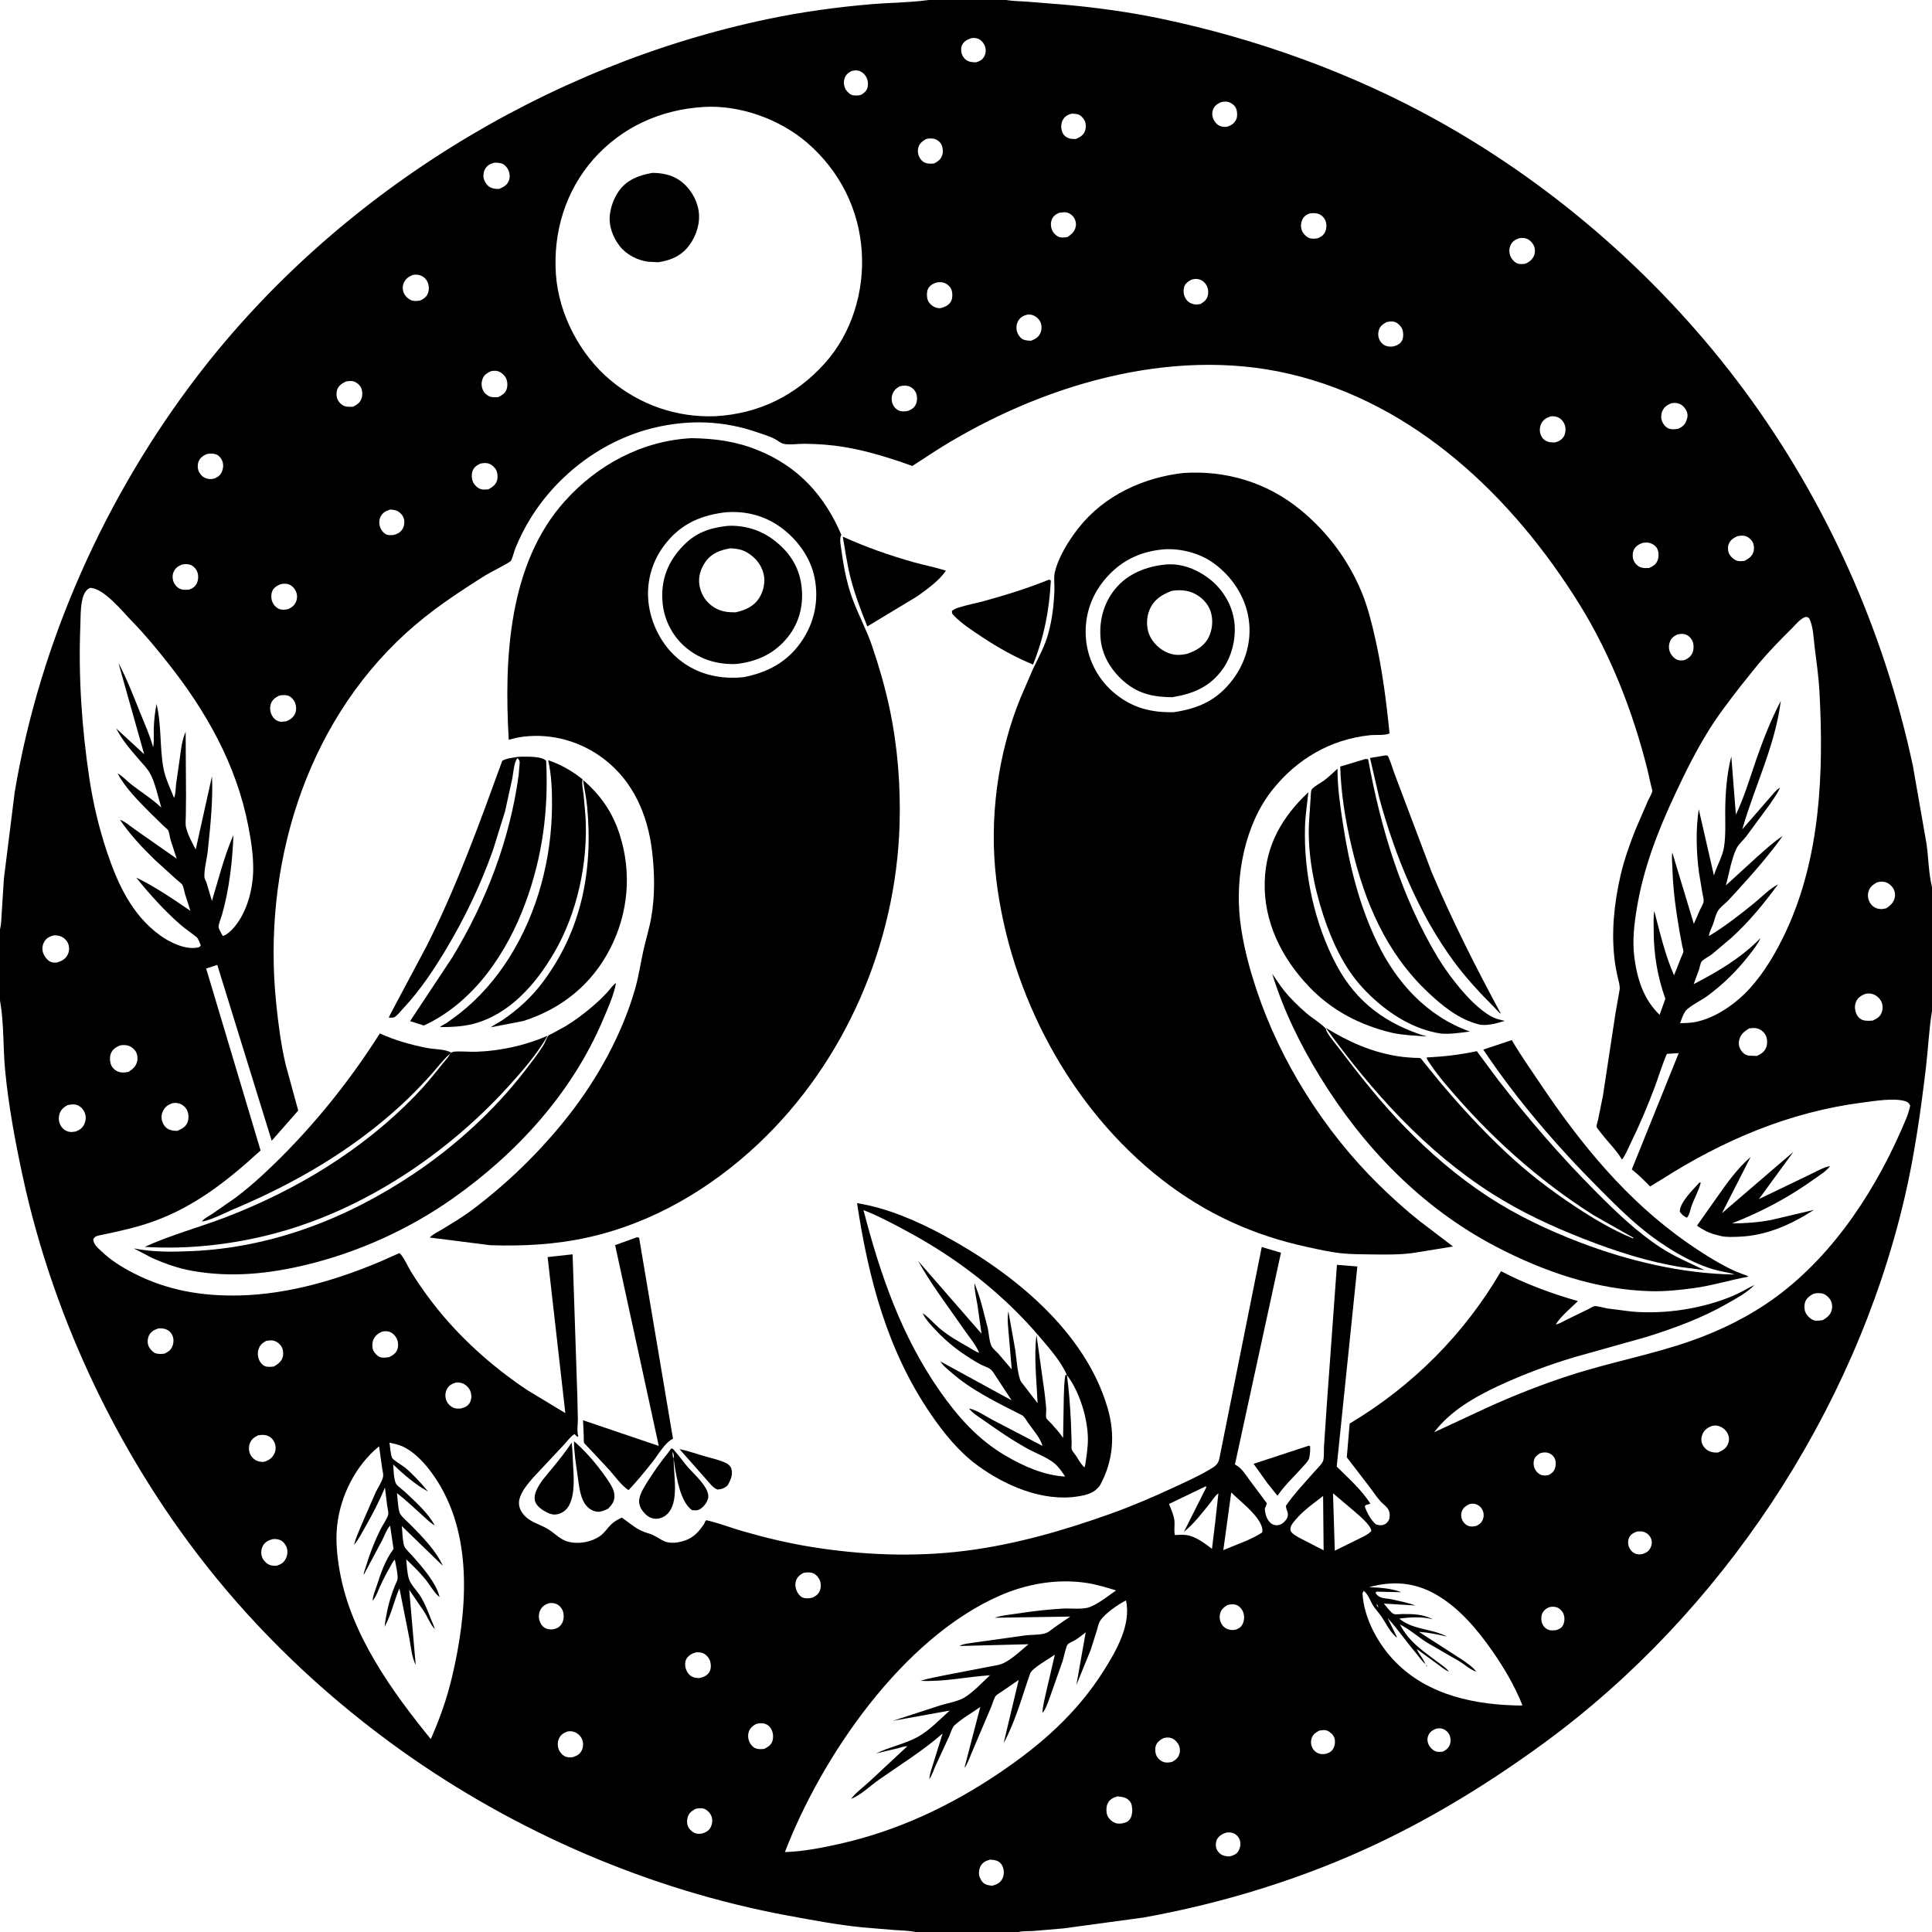 <svg version="1.1" xmlns="http://www.w3.org/2000/svg" style="display: block;" viewBox="0 0 2048 2048" width="1024" height="1024">
<path transform="translate(0,0)" fill="rgb(255,255,255)" d="M 0 0 L 0 2048 L 2048 2048 L 2048 0 L 0 0 z"/>
<path transform="translate(0,0)" fill="rgb(0,0,0)" d="M 0 985.316 C 1.384 979.676 1.446 973.197 1.844 967.392 L 4.148 931.201 L 15.649 839.281 C 42.418 679.972 112.083 524.961 210.405 397.067 C 357.356 205.919 579.36 69.092 815.066 19.951 C 850.614 12.539 887.709 7.466 923.906 4.434 C 943.507 2.792 963.873 2.802 983.288 0.146 L 984.294 0 L 1066.69 0 L 1067.78 0.181 C 1074.56 1.254 1081.39 1.229 1088.22 1.72 L 1127.03 4.841 C 1161.56 7.836 1197.15 12.777 1231.08 19.881 C 1332.2 41.048 1432.95 77.338 1523.32 127.5 C 1649.88 197.745 1763.71 298.137 1849.63 414.654 C 1936.47 532.398 1997.37 669.02 2027.78 812.047 L 2042.3 895.15 C 2044.32 909.871 2044.43 926.012 2048 940.332 L 2048 1071.69 L 2047.83 1072.7 C 2044.7 1092.27 2043.88 1112.38 2041.52 1132.08 C 2035.97 1178.46 2029.34 1225.38 2018.65 1270.88 C 1965.47 1497.34 1824.68 1710.21 1636.72 1847.66 C 1581.45 1888.09 1522.86 1924.43 1460.94 1953.83 C 1382.72 1990.95 1297.26 2017.38 1212.13 2032.67 L 1127.28 2044.19 L 1095.5 2046.9 C 1090.43 2047.26 1084.62 2046.78 1079.71 2048 L 970.295 2048 C 963.446 2046.47 955.47 2046.4 948.408 2045.92 L 914.254 2043.1 C 887.613 2040.4 861.191 2035.43 834.875 2030.55 C 688.707 2003.5 546.52 1942 425.5 1855.67 C 352.856 1803.85 286.063 1742.14 229.522 1673.04 C 129.454 1550.74 57.203 1400.84 23.938 1246.4 C 16.048 1209.77 8.975 1171.79 5.427 1134.5 C 3.154 1110.62 4.309 1085.14 0.175 1061.62 L 0 1060.69 L 0 985.316 z M 1886.89 835.031 C 1884.2 841.226 1880.08 846.701 1876.33 852.3 L 1850.85 886.885 C 1847.74 890.823 1842.89 894.995 1840.73 899.471 C 1835.29 910.76 1832.9 926.294 1829.47 938.581 L 1862.8 908.139 C 1871.49 900.507 1880.01 892.485 1889.74 886.182 C 1875.42 906.271 1859.05 924.961 1842.43 943.159 C 1838.35 947.633 1834.32 952.254 1829.95 956.45 C 1827.03 959.261 1823.3 962.058 1821.12 965.5 C 1818.37 969.857 1817.54 975.334 1815.75 980.111 C 1814.4 983.721 1811.7 988.439 1811.55 992.257 C 1828.26 982.227 1844.04 969.868 1859.18 957.625 C 1866.86 951.417 1876.15 941.808 1884.8 937.479 C 1869.86 957.827 1853.91 977.35 1835.12 994.316 L 1814.54 1011.72 C 1811.77 1013.86 1805.46 1016.96 1803.7 1019.36 C 1802.58 1020.89 1801.77 1025.5 1801.15 1027.44 L 1795.4 1043.21 C 1821.44 1029.73 1845.63 1015.48 1866.29 994.332 C 1863.26 1001.06 1858.41 1006.98 1853.91 1012.79 C 1841.46 1028.83 1826.4 1043.68 1810.02 1055.65 C 1803.19 1060.64 1794.38 1064.61 1788.15 1070.15 C 1784.89 1073.06 1782.44 1080.46 1781.01 1084.66 C 1786.45 1084.42 1792.22 1084.41 1797.56 1083.31 C 1818.91 1078.92 1840.29 1063.81 1854.71 1047.95 C 1870.61 1030.44 1882.89 1009.33 1892.9 988 C 1929.87 909.166 1933.3 819.074 1928.72 733.5 C 1927.86 717.627 1925.6 701.92 1923.63 686.165 C 1922.42 676.5 1922.21 663.914 1917.72 655.264 C 1915.89 654.183 1915.34 653.569 1913.13 654.303 C 1908.49 655.844 1902.66 662.943 1899.22 666.343 C 1887 678.393 1875.19 690.642 1864.07 703.725 L 1845.39 726.941 C 1833.43 742.473 1821.5 757.827 1811.13 774.501 C 1797.77 795.994 1786.69 818.309 1775.97 841.188 C 1757.58 880.426 1742.28 919.54 1735.15 962.558 C 1732.21 980.291 1730.18 997.653 1732.58 1015.6 C 1735.61 1038.33 1742.5 1059.64 1759.27 1075.75 L 1765.35 1058.77 C 1757 1035.32 1753.09 1012.08 1752.99 987.196 C 1752.96 980.132 1752.53 972.709 1753.58 965.716 C 1759.63 988.556 1764.98 1012.19 1774.57 1033.85 L 1781.85 1015.42 C 1782.55 1013.63 1784.23 1010.53 1784.45 1008.71 C 1784.6 1007.44 1783.66 1004.79 1783.37 1003.36 L 1780.56 988.579 C 1776.7 966.342 1773.52 943.911 1772.86 921.329 C 1772.69 915.779 1771.88 909.156 1772.69 903.703 L 1795.54 979.356 L 1802 964.509 C 1803.16 962.057 1805.56 958.312 1805.89 955.643 C 1806.2 953.079 1805.06 949.252 1804.62 946.692 L 1801.01 925.062 C 1798.1 903.312 1797.48 879.528 1800.75 857.799 L 1816.83 927.986 C 1819.82 918.026 1826.03 907.889 1827.56 897.766 C 1829.48 885.122 1828.75 872.236 1828.81 859.5 C 1828.9 840.405 1830.53 820.362 1835.26 801.818 L 1840.1 863.57 C 1848.86 845.165 1854.77 825.367 1861.37 806.131 C 1868.62 785.02 1877.31 762.818 1887.71 743.022 C 1881.75 790.634 1859.92 833.466 1846.9 879.104 L 1876.36 845.24 C 1879.33 842.019 1883.03 836.815 1886.89 835.031 z M 235.266 969.863 C 234.433 972.88 231.446 979.984 231.71 982.751 C 231.935 985.114 235.023 989.846 236.098 992.082 C 238.591 992.082 243.521 987.86 245.345 986.028 C 261.23 970.075 268.249 943.358 268.418 921.433 C 268.537 905.947 266.001 890.173 263.055 875 C 250.552 810.608 218.458 753.808 178.071 702.896 C 166.1 687.805 153.845 672.777 140.355 659.009 C 130.21 648.653 110.1 623.327 95.5 623.175 C 93.388 624.168 92.182 625.054 90.801 626.983 C 84.882 635.255 85.604 652.638 85.189 662.785 C 82.977 716.828 86.666 771.524 94.713 825.017 C 98.678 851.372 104.803 877.319 113.241 902.607 C 124.569 936.557 139.693 969.796 169.622 991.47 C 179.984 998.973 196.182 1006.88 209.188 1004.48 C 211.604 1004.03 211.473 1004.01 212.828 1002 C 211.697 999.336 210.361 994.957 208.065 993.137 C 202.194 988.484 196.042 984.394 190.368 979.396 C 173.73 964.739 158.265 947.506 144.347 930.272 C 164.636 939.948 183.246 952.946 201.834 965.508 L 196.046 947.394 C 195.28 944.832 194.643 940.357 193.388 938.125 C 192.456 936.466 188.629 933.762 187.12 932.377 L 164.191 911.5 C 151.138 898.895 137.205 884.022 127.158 868.926 C 132.802 870.931 139.147 876.609 144.243 880.077 L 187.291 910.2 L 180.86 890.47 C 179.979 887.385 179.583 883.179 178.349 880.318 C 177.843 879.146 174.465 876.554 173.45 875.567 L 159.5 861.888 C 147.681 850.055 132.344 834.852 124.688 819.805 C 129.879 822.547 134.437 827.852 139.152 831.5 C 149.896 839.813 161.038 846.66 170.997 856.058 C 167.434 844.756 164.618 829.697 158.881 819.515 C 155.933 814.283 151.047 809.467 147.145 804.892 C 138.185 794.385 129.466 784.579 123.18 772.174 L 152.827 799.489 L 125.547 702.749 C 134.37 719.355 141.4 737.679 148.414 755.117 C 153.156 766.907 158.562 778.708 161.982 790.951 L 162.312 792.159 C 163.544 786.01 162.832 778.412 163.007 772.074 C 163.25 763.28 164.29 754.917 165.918 746.279 C 171.441 768.815 169.105 792.229 173.323 814.695 C 175.292 825.18 180.613 835.817 184.468 845.764 C 186.235 842.385 186.206 834.642 186.719 830.677 L 190.531 804.204 C 191.827 794.405 192.825 784.86 196.793 775.718 L 197.198 844.237 L 196.971 865.254 C 196.92 868.891 196.374 873.518 197.207 877.038 C 199.052 884.834 203.632 893.392 207.465 900.455 L 224.719 822.741 C 225.912 848.713 222.94 876.412 220.204 902.289 C 219.302 910.826 216.38 921.108 216.645 929.446 C 216.712 931.544 218.217 933.68 218.877 935.668 L 224.659 954.99 C 231.596 932.179 237.8 906.941 247.458 885.2 C 246.395 913.156 243.009 942.969 235.266 969.863 z M 1859.88 1362.04 C 1851.81 1370.48 1840.19 1376.55 1830.11 1382.31 C 1804.02 1397.24 1774.11 1408.23 1745.44 1417.19 L 1668.78 1438.72 C 1641.34 1446.94 1614.63 1456.92 1588.65 1469.01 C 1563.42 1480.76 1537.35 1495.63 1520.28 1518.24 L 1576.41 1492.16 C 1604.61 1479.32 1633.78 1467.83 1663.23 1458.22 C 1705.86 1444.29 1750.28 1436.25 1792.64 1421.38 C 1824.55 1410.18 1855.43 1394.87 1882.73 1374.79 C 1945.76 1328.45 1991.09 1257.11 2020.64 1185.77 C 2022.51 1181.26 2023.82 1176.76 2024.9 1172 C 2023.44 1169.25 2022.58 1168.2 2019.5 1167.26 C 2007.67 1163.65 1987.14 1167.11 1975 1168.66 C 1897.06 1178.64 1826.72 1208.53 1760.91 1250.58 L 1749.18 1257.69 C 1742.94 1251.45 1736.84 1245.01 1729.77 1239.7 L 1779.52 1116.34 L 1766.96 1117.14 C 1761.96 1128.56 1758.51 1140.5 1754.16 1152.16 C 1746.61 1172.38 1737.99 1192.58 1728.5 1211.95 C 1725.86 1217.34 1723.07 1224.58 1719.37 1229.21 L 1718.65 1228.02 C 1712.57 1218.19 1704.2 1210.33 1697.26 1201.17 C 1696.23 1199.81 1692.78 1195.87 1692.43 1194.35 C 1692.16 1193.2 1693.78 1188.13 1694.11 1186.58 L 1699.18 1161.5 L 1712.5 1074.01 L 1716.86 1049.19 C 1717.44 1044.91 1715.83 1040.27 1714.89 1036.11 C 1713.59 1030.33 1712.45 1024.6 1711.7 1018.72 C 1707.83 988.569 1711.02 957.84 1717.76 928.337 C 1721.52 911.893 1727.2 895.933 1733.35 880.249 L 1746.94 848.727 C 1747.89 846.617 1751.36 840.738 1751.5 838.626 C 1751.6 837.247 1750.54 834.269 1750.22 832.817 L 1746.24 815.467 C 1731.15 754.968 1707.42 694.011 1674.5 640.924 C 1604.09 527.369 1500.15 427.324 1366.58 396.257 C 1240.22 366.87 1102.03 408.921 994.531 476.146 L 967.151 493.947 C 943.807 485.582 920.159 478.131 895.656 473.987 C 881.289 471.557 866.998 470.521 852.433 470.431 C 845.701 470.39 838.237 471.676 831.599 470.664 C 828.526 470.196 826.111 468.335 823.585 466.698 C 817.852 462.982 809.606 460.654 803.156 458.405 C 767.361 445.923 731.224 444.581 694.353 453.209 C 640.071 465.913 591.498 502.231 562.342 549.5 C 556.175 559.498 550.752 570.217 546.342 581.106 C 544.675 585.221 543.657 590.834 541.557 594.562 C 540.638 596.194 518.185 607.597 514.46 609.945 C 484.441 628.869 456.39 647.355 430.042 671.415 C 322.175 769.916 278.076 920.678 292.776 1063.5 C 295.037 1085.47 297.775 1107.38 302.912 1128.89 L 316.121 1177.23 L 287.952 1209.3 L 287.659 1208.08 L 230.325 1022.83 L 218.53 1026.65 L 276.232 1219.53 C 241.691 1251.15 206.652 1279.09 161.924 1294.99 C 143.272 1301.62 124.254 1305.58 104.937 1309.63 C 101.865 1310.27 100.587 1310.88 98.876 1313.5 C 98.96 1319.19 103.761 1322.77 107.669 1326.53 C 117.508 1336.02 129.325 1343.27 141.406 1349.51 C 177.178 1367.99 214.507 1374.2 254.362 1373.21 C 305.818 1371.93 357.387 1356.78 404.481 1336.73 C 406.758 1335.76 423.104 1328.31 423.446 1328.43 C 424.036 1328.63 424.426 1329.21 424.829 1329.69 C 429.011 1334.63 432.213 1342.33 435.663 1347.96 C 442.461 1359.05 450.019 1369.82 457.904 1380.16 C 485.396 1416.22 521.262 1448.52 558.975 1473.58 L 599.278 1497.96 L 580.501 1332.55 L 606.978 1329.63 L 612.046 1481.39 L 612.57 1505.01 C 612.472 1510.86 611.377 1516.82 613.018 1522.5 L 612 1523.17 L 609 1520.17 C 604.501 1522.94 600.623 1528.62 596.859 1532.5 L 565.113 1566.38 C 559.459 1573.05 552.785 1580.61 550.605 1589.27 C 549.507 1593.63 550.346 1598.41 552.694 1602.24 C 559.55 1613.42 570.841 1614.76 580.956 1620.95 C 588.805 1625.76 594.118 1632.58 603.643 1634.63 C 614.154 1636.89 626.636 1634.64 635.5 1628.65 C 640.806 1625.06 643.516 1620.21 647.925 1615.89 C 651.043 1612.84 655.286 1610.5 659.22 1608.69 C 669.086 1615.63 675.413 1622.15 687.593 1625.5 C 693.915 1627.24 698.303 1631.08 704.115 1633.73 C 712.001 1637.32 724.36 1634.61 731.5 1630.59 C 737.837 1627.02 742.248 1621.55 746.241 1615.64 C 747.161 1614.28 747.333 1611.75 748.961 1611.53 C 749.003 1611.52 751.604 1612.16 751.94 1612.24 C 763.933 1615.23 775.504 1619.73 787.382 1623.15 C 810.994 1629.97 835.485 1635.82 859.742 1639.75 C 913.407 1648.44 968.748 1650.74 1022.78 1644 C 1075.48 1637.42 1127.15 1622.56 1177.02 1604.73 C 1199.93 1596.54 1222.05 1587.08 1244.09 1576.81 C 1256.86 1570.86 1269.85 1565.13 1281.99 1557.92 C 1287.08 1554.9 1290.92 1552.85 1292.42 1546.89 L 1337.51 1321.86 L 1357.88 1327.94 L 1309.07 1552.5 L 1310.29 1553.11 C 1316.57 1556.61 1320.49 1563.38 1324.69 1569.06 L 1342.92 1593.5 C 1342.4 1595.5 1341.71 1597.15 1340.8 1599 C 1340.98 1604.62 1342.48 1610.25 1346.73 1614.28 C 1348.59 1616.04 1350.93 1616.9 1353.5 1616.84 C 1356.88 1616.76 1359.9 1614.98 1362.11 1612.5 C 1364.62 1609.69 1365.63 1607.32 1365.01 1603.5 L 1363.75 1599.75 C 1363.27 1598.47 1363.17 1597.43 1363.2 1596.08 C 1371.91 1583.34 1382.82 1572.13 1392.92 1560.49 C 1395.46 1557.55 1401.57 1551.87 1402.61 1548.36 C 1403.76 1544.51 1403.23 1537.47 1403.5 1533.23 L 1406.43 1489.53 L 1417.21 1340.79 L 1438.84 1342.51 L 1416.96 1554.64 C 1428.77 1566.28 1443.79 1579.79 1452.63 1593.83 C 1450.94 1594.59 1449.29 1595.09 1447.5 1595.58 L 1446.72 1597 C 1449.04 1603.47 1453.25 1611.43 1458.5 1615.89 C 1462.05 1617 1465.05 1617.43 1468.44 1615.52 C 1470.7 1614.25 1472.54 1611.56 1472.92 1609 C 1473.5 1605.08 1473.02 1601.53 1470.5 1598.41 C 1468.33 1595.73 1465.25 1593.64 1462.95 1591 C 1458.5 1585.88 1454.77 1579.98 1450.59 1574.62 L 1427.66 1544.8 L 1430.7 1509.04 C 1497.19 1469.32 1552.01 1414.6 1591.15 1347.52 C 1616.78 1360.98 1644.81 1371.26 1672.67 1379.21 C 1665.42 1386.34 1654.33 1395.41 1649.17 1404.03 L 1648.16 1404.88 L 1649.17 1404.03 C 1653.08 1403.28 1657.6 1400.42 1661.24 1398.66 L 1683.79 1387.71 C 1685.13 1387.06 1688.87 1384.67 1690.23 1384.58 C 1693.79 1384.35 1699.99 1386.36 1703.71 1387 L 1729.95 1390.34 C 1765.28 1393.33 1804.45 1387.34 1837.15 1373.59 C 1845.03 1370.28 1852.22 1365.77 1859.88 1362.04 z M 395.068 1696.9 C 395.049 1692.08 397.536 1686.56 399.013 1682 C 403.712 1667.48 408.039 1654.31 417.172 1641.95 L 413.535 1617.26 C 409.913 1621.05 407.52 1628.11 405.071 1632.79 L 385.631 1669.34 C 385.323 1667.11 387.148 1663.1 387.842 1660.75 C 391.904 1647.02 396.962 1634.08 403.313 1621.23 C 405.414 1616.97 410.881 1609.33 411.596 1605.05 C 411.931 1603.05 410.772 1598.79 410.495 1596.67 L 408.06 1576.82 C 402.048 1591.39 394.911 1605.1 387.115 1618.78 C 383.614 1624.92 380.002 1632.13 375.394 1637.46 C 376.931 1630.82 379.992 1624.31 382.548 1617.98 L 398.048 1582.33 C 400.273 1577.6 405.006 1570.52 406.04 1565.55 C 406.595 1562.88 405.487 1559.04 405.072 1556.27 L 401.841 1533.13 C 376.903 1553.45 360.64 1585.91 357.312 1617.83 C 355.66 1633.67 357.398 1650.26 360.165 1665.85 C 371.932 1732.17 414.917 1792.23 456.636 1843.47 C 466.196 1822.07 473.732 1800.57 479.141 1777.74 C 494.865 1711.37 502.017 1631.6 464.319 1571.18 C 455.43 1556.93 442.718 1540.92 427.183 1533.49 C 422.72 1531.35 417.622 1530.35 412.824 1529.24 C 413.631 1533.8 413.902 1541.44 415.696 1545.48 C 416.659 1547.65 427.196 1553.86 429.716 1556 C 438.539 1563.48 446.354 1572.18 453.752 1581.04 C 440.783 1574.12 427.384 1562.6 416.763 1552.42 C 417.313 1557.81 417.27 1568.18 419.891 1572.93 C 421.164 1575.23 426.682 1579.06 428.849 1581.09 C 439.835 1591.38 453.808 1603.74 460.858 1617.04 L 459.405 1616.14 C 455.108 1613.42 451.155 1609.32 447.341 1605.93 C 438.604 1598.18 430.053 1589.87 420.808 1582.74 C 421.466 1587.59 421.969 1601.42 424.327 1604.98 C 427.014 1609.04 432.11 1613.17 435.611 1616.74 C 448.057 1629.42 461.975 1643.46 469.443 1659.84 L 425.918 1617.7 C 426.695 1623.93 426.567 1633.48 428.597 1639.17 C 429.526 1641.77 435.459 1647.3 437.393 1649.51 C 447.085 1660.59 462.664 1678.02 465.948 1692.98 L 464.724 1691.92 C 459.35 1687.12 455.222 1679.32 450.573 1673.66 C 444.541 1666.31 437.444 1659.51 430.602 1652.9 C 431.351 1659.58 431.468 1667.89 433.654 1674.19 C 435.611 1679.83 441.319 1685.49 444.651 1690.5 C 449.952 1698.47 453.541 1707.82 456.973 1716.72 C 458.21 1719.92 460.203 1723.58 460.889 1726.9 C 456.494 1722.39 453.412 1714.43 449.969 1708.98 L 433.788 1685.25 L 440.657 1764.87 C 436.407 1756.57 435.659 1745.89 433.959 1736.8 L 423.407 1683.69 C 417.778 1696.79 414.604 1712.17 407.653 1724.48 C 409.705 1707.62 413.777 1690.97 420.989 1675.52 C 422.773 1671.7 419.351 1658.14 418.575 1653.3 C 416.348 1655.08 414.821 1658.81 413.343 1661.34 C 409.473 1667.98 406.047 1674.69 402.862 1681.68 C 400.8 1686.21 399.01 1691.4 396.139 1695.44 L 395.068 1696.9 z M 1457.93 1698.09 L 1459 1700 C 1459.54 1701.84 1459.63 1702.61 1461.02 1703.99 L 1461.86 1704.99 L 1461.02 1703.99 C 1460.74 1701.72 1460.38 1701.69 1459 1700 L 1457.93 1698.09 L 1457.21 1697.04 L 1457.93 1698.09 z M 1484.1 1721.99 C 1493.13 1740.32 1509.39 1750.74 1525.09 1762.59 C 1528.5 1765.17 1533.53 1768.43 1535.84 1771.98 C 1531.93 1770.55 1527.83 1766.96 1524.39 1764.51 L 1501.82 1748.02 C 1504.03 1753.15 1507.99 1757.36 1510.3 1762.46 L 1510.97 1763.98 C 1507.14 1760.74 1504.32 1756.3 1501.08 1752.47 C 1490.77 1740.28 1481.63 1726.82 1470.86 1715.11 L 1480.33 1734.39 L 1480.91 1735.97 C 1474.37 1731.74 1468.67 1719.82 1464.08 1713.18 C 1461.41 1709.33 1458.05 1705.92 1455.56 1701.96 C 1452.81 1697.61 1449.91 1689.03 1445.5 1686.48 L 1444.3 1689 C 1445.74 1715.44 1460.92 1743.08 1479.23 1761.74 C 1514.37 1797.56 1564.92 1807.53 1613.34 1807.97 L 1613.62 1807.08 C 1605.36 1786.54 1594.07 1767.45 1581.37 1749.36 C 1565.3 1726.47 1546.3 1703.92 1521.71 1689.97 C 1499.15 1677.18 1476.03 1675.59 1451.23 1682.5 C 1462.41 1682.82 1475 1683.69 1485.48 1687.8 L 1459 1687.24 L 1458.07 1688.5 C 1462.21 1695.08 1468.27 1693.87 1475.08 1695.34 C 1483.41 1697.15 1492.37 1698.9 1500.36 1701.88 L 1466.94 1699.86 C 1469.07 1702.41 1474.99 1710.36 1477.94 1711.05 C 1480.12 1711.56 1484.2 1710.96 1486.55 1710.94 C 1497.88 1710.86 1508.15 1711.03 1518.5 1716.32 L 1518.46 1716.44 C 1507.26 1713.51 1494.63 1714.29 1483.25 1715.75 C 1497.95 1727.98 1517.76 1726.17 1533.93 1734.88 C 1523.63 1732.48 1514.76 1730.6 1504.1 1729.81 L 1550.28 1759.57 C 1554.87 1762.86 1561.67 1767.26 1564.85 1771.97 C 1558.89 1770.3 1552.77 1764.59 1547.46 1761.31 L 1512.9 1741.34 C 1503.31 1735.24 1494.12 1727.15 1484.1 1721.99 L 1483.17 1721.05 L 1484.1 1721.99 z M 1105.05 1815.84 L 1105.16 1813.86 C 1105.62 1807.15 1107.64 1800.11 1108.98 1793.5 L 1118.18 1754.05 C 1112.77 1757.96 1094 1768.29 1091.99 1774 C 1083.33 1798.63 1076.45 1824.76 1063.9 1847.81 L 1079.86 1780.83 L 1062.18 1792.95 C 1060.29 1794.29 1057.16 1795.95 1055.67 1797.57 C 1053.85 1799.54 1051.99 1806.34 1050.86 1809 L 1030.08 1857.95 C 1027.94 1862.73 1025.7 1870.07 1022.34 1873.99 L 1039.15 1809.43 C 1030.41 1815.61 1019.38 1821.89 1011.63 1829.07 C 1009.45 1831.09 1007.48 1837.51 1006.2 1840.44 L 991.642 1871.97 C 989.792 1876.01 987.812 1882.44 985.131 1885.8 L 985.282 1884.31 C 985.873 1879.17 988.041 1873.58 989.516 1868.6 L 999.18 1837.62 C 978.088 1856.08 954.518 1870.57 931.626 1886.62 C 922.713 1892.86 912.208 1903.1 902.204 1906.88 C 907.08 1900.32 915.615 1894.02 921.691 1888.46 L 961.89 1851 L 962.886 1850.25 L 961.89 1851 C 958.308 1851.1 954.665 1852.51 951.176 1853.37 L 928.679 1858.75 C 942.936 1851.73 959.078 1848.77 973 1841.13 C 985.068 1834.5 996.457 1822.46 1006.74 1813.28 L 946.32 1824.18 L 996.93 1807.71 C 1004.4 1805.42 1015.89 1803.47 1022.38 1799.45 C 1032.14 1793.4 1041.01 1783.61 1049.46 1775.83 C 1024.83 1777.5 1000.54 1782.98 975.73 1781.75 C 983.466 1779.27 991.77 1777.94 999.712 1776.19 L 1057.5 1765.04 C 1068.76 1763.09 1081.41 1750.13 1090.29 1742.94 L 1017.07 1744.83 C 1020.97 1742.33 1028.99 1741.84 1033.69 1741.04 L 1087.94 1733.46 C 1093.97 1732.83 1104.09 1733.21 1109.5 1730.83 C 1112.61 1729.46 1115.41 1726.8 1118.16 1724.84 L 1134.52 1713.64 L 1054.29 1714.89 C 1061.8 1712.29 1070.15 1711.69 1078 1710.49 C 1094.13 1708.01 1110.35 1706.07 1126.65 1705.17 C 1134.82 1704.72 1147.85 1706.4 1155.28 1703.53 C 1164.81 1699.84 1174.57 1691.75 1183.09 1685.94 C 1172.89 1682.77 1162.51 1679.58 1151.92 1677.99 C 1120.35 1673.23 1088.13 1678.92 1059.15 1691.73 C 956.706 1737.04 871.342 1861.17 832.018 1963.3 C 851.569 1962.67 871.6 1958.74 890.62 1954.44 C 951.352 1940.73 1007.04 1914.62 1058.5 1879.96 C 1103.24 1849.83 1141.18 1816.65 1170.23 1770.63 C 1183.43 1749.72 1199.28 1721.94 1193.58 1696.55 C 1185.37 1700.59 1171.31 1710.33 1166.22 1718.1 C 1164.38 1720.91 1163.73 1724.88 1162.78 1728.11 L 1156.15 1749 L 1140.99 1786.25 L 1150.89 1730.33 C 1147.38 1733.11 1143.84 1736.02 1140.03 1738.38 C 1137.99 1739.64 1133.39 1741.43 1131.88 1743 C 1130.08 1744.88 1127.47 1757.5 1126.46 1760.71 L 1114.44 1794.81 C 1112.13 1801.04 1110 1808.49 1106.41 1814.07 L 1105.05 1815.84 z M 1029.37 40.5 C 1025.37 41.984 1021.99 43.56 1019.98 47.562 C 1018.53 50.448 1018.57 54.274 1019.59 57.298 C 1020.64 60.394 1023.08 63.263 1026.05 64.662 C 1028.81 65.965 1031.81 66.01 1034.8 66.042 C 1038.5 64.767 1041.28 63.578 1043.23 60 C 1045.12 56.545 1045.44 52.975 1044.15 49.271 C 1042.9 45.702 1040.34 42.519 1036.8 41.055 C 1034.38 40.055 1031.93 40.137 1029.37 40.5 z M 902.171 75.5 C 898.473 77.682 896.271 79.599 895.053 83.851 C 894.013 87.475 894.704 92.456 896.943 95.5 C 898.743 97.948 901.35 100.578 904.5 101.025 C 907.148 101.401 910.256 101.33 912.805 100.5 C 916.256 98.388 918.743 96.495 919.69 92.356 C 920.571 88.503 919.842 83.706 917.561 80.437 C 915.542 77.544 912.407 75.226 908.863 74.737 C 906.443 74.402 904.498 74.757 902.171 75.5 z M 1293.81 108.5 C 1289.81 110.492 1286.91 112.557 1285.56 117.03 C 1284.44 120.727 1285.22 124.721 1287.16 128 C 1289.09 131.243 1291.93 133.565 1295.66 134.268 C 1297.71 134.654 1299.47 134.659 1301.5 134.108 C 1305.77 132.613 1308.45 130.672 1310.47 126.506 C 1311.98 123.401 1311.53 117.57 1310.09 114.5 C 1308.75 111.656 1305.45 109.137 1302.5 108.206 C 1299.53 107.268 1296.72 107.672 1293.81 108.5 z M 745.514 113.414 C 700.43 116.179 659.084 134.696 629.007 168.841 C 599.315 202.549 586.191 246.363 589.295 290.887 C 592.225 332.929 614.693 375.839 646.88 402.83 C 678.333 429.205 717.33 442.788 758.288 441.189 C 804.428 438.637 843.535 419.392 874.5 384.907 C 902.873 353.31 916.199 309.132 913.531 267.095 C 910.658 221.805 890.175 181.262 855.868 151.528 C 826.835 126.365 784.146 110.901 745.514 113.414 z M 1135.93 120.5 C 1131.94 121.596 1129.02 123.105 1126.82 126.807 C 1124.72 130.352 1124.49 135.147 1125.69 139.022 C 1126.83 142.681 1129.38 145.178 1132.9 146.546 C 1135.18 147.432 1138.11 147.295 1140.52 147.334 C 1144.91 145.325 1148.27 143.612 1150.12 138.906 C 1151.35 135.781 1151.31 131.278 1149.95 128.198 C 1148.8 125.611 1145.71 122.213 1142.96 121.316 C 1140.64 120.56 1138.34 120.527 1135.93 120.5 z M 981.404 147.5 C 977.69 149.685 974.459 152.318 973.379 156.707 C 972.38 160.764 973.313 164.925 975.634 168.348 C 977.288 170.787 979.551 172.532 982.5 173.098 C 985.048 173.587 987.82 173.577 990.381 173.234 C 994.446 170.856 997.067 169.325 998.746 164.692 C 1000.04 161.119 999.457 155.513 997.401 152.338 C 995.597 149.552 992.335 147.299 989 146.923 C 986.535 146.645 983.757 146.675 981.404 147.5 z M 523.923 172.5 C 519.725 173.648 516.622 175.142 514.287 178.997 C 512.611 181.765 511.977 186.456 512.876 189.608 C 513.88 193.13 516.293 196.726 519.569 198.5 C 522.557 200.117 525.602 200.277 528.923 200.28 C 533.641 198.403 537.091 196.705 539.249 191.866 C 540.924 188.112 540.433 183.443 538.668 179.805 C 537.475 177.347 534.634 174.176 531.927 173.349 C 529.407 172.579 526.547 172.308 523.923 172.5 z M 1122.91 225.5 C 1119.27 227.169 1116.52 228.832 1114.98 232.716 C 1113.54 236.33 1113.73 240.412 1115.28 243.965 C 1116.63 247.065 1119.5 249.98 1122.67 251.203 C 1125.23 252.188 1127.61 251.725 1130.23 251.466 L 1131.42 251.381 C 1135.92 248.367 1139.47 245.349 1140.41 239.712 C 1140.96 236.392 1139.92 232.538 1137.87 229.885 C 1135.7 227.075 1132.1 225.009 1128.5 224.958 L 1122.91 225.5 z M 1387.51 226.5 C 1383.8 228.21 1381.52 229.965 1380.06 233.935 C 1378.66 237.78 1378.75 241.995 1380.68 245.661 C 1382.25 248.633 1385.45 251.736 1388.76 252.616 C 1391.3 253.292 1394.51 252.994 1397.07 252.5 C 1401.02 250.765 1403.43 249.037 1405.08 244.918 C 1406.48 241.43 1406.36 236.412 1404.65 233.036 C 1403.17 230.099 1400.43 227.566 1397.27 226.589 C 1394.37 225.697 1390.43 225.731 1387.51 226.5 z M 1610.4 252.5 C 1606.42 253.957 1603.29 255.688 1601.37 259.668 C 1599.6 263.319 1599.57 267.766 1601.07 271.515 C 1602.36 274.76 1605.52 278.263 1608.9 279.401 C 1611.34 280.223 1614.46 280.014 1616.94 279.5 C 1621.12 277.793 1624.41 275.149 1626.18 270.857 C 1627.48 267.707 1627.32 263.2 1625.81 260.146 C 1624.13 256.716 1620.86 253.581 1617.11 252.625 C 1615 252.088 1612.55 252.203 1610.4 252.5 z M 437.434 291.5 C 432.96 293.412 429.896 295.552 427.907 300.155 C 426.543 303.314 426.643 307.311 428.011 310.454 C 429.62 314.152 433.21 317.589 437.14 318.659 C 439.729 319.364 442.876 319.014 445.5 318.571 C 449.341 316.712 452.458 314.565 453.809 310.29 C 455.116 306.159 454.767 301.802 452.699 297.982 C 450.936 294.727 448.049 292.619 444.521 291.603 C 441.998 290.876 439.991 291.128 437.434 291.5 z M 1262.93 296.5 C 1259.31 298.51 1256.22 300.453 1255.13 304.703 C 1254.15 308.525 1254.75 313.312 1256.93 316.637 C 1259.13 320.01 1262.22 321.993 1266.22 322.627 C 1268.43 322.978 1270.27 322.716 1272.46 322.335 C 1276.42 319.845 1279.21 317.941 1280.34 313.2 C 1281.32 309.143 1280.57 304.782 1278.23 301.305 C 1276.22 298.307 1273.17 296.413 1269.62 295.82 C 1267.12 295.402 1265.32 295.798 1262.93 296.5 z M 992.561 299.5 C 988.929 300.77 985.28 302.753 983.614 306.455 C 982.233 309.526 982.31 315.325 983.584 318.412 C 984.912 321.63 988.656 325 992 326.029 C 994.11 326.678 996.386 326.975 998.5 326.254 C 1002.59 324.932 1006.19 323.194 1008.24 319.165 C 1009.86 315.97 1009.87 310.21 1008.5 306.896 C 1007.04 303.376 1003.65 300.625 1000.04 299.575 C 997.483 298.831 995.148 299.094 992.561 299.5 z M 1088.98 333.5 C 1085.09 334.511 1081.97 336.065 1079.68 339.532 C 1077.55 342.772 1076.99 347.179 1077.93 350.916 C 1078.77 354.213 1081.3 358.341 1084.5 359.806 C 1087.05 360.975 1090.31 361.13 1093.08 361.169 C 1097.65 359.345 1101.3 357.188 1103.14 352.365 C 1104.52 348.741 1104.36 343.842 1102.42 340.444 C 1100.56 337.196 1097.07 334.587 1093.44 333.698 C 1091.95 333.332 1090.5 333.414 1088.98 333.5 z M 1469.67 341.5 C 1466.08 343.468 1463.03 345.63 1461.72 349.721 C 1460.51 353.488 1460.79 357.781 1462.84 361.204 C 1464.72 364.34 1467.42 366.408 1471 367.129 C 1473.15 367.563 1475.36 367.474 1477.5 367.117 C 1481.3 365.983 1484.63 364.346 1486.43 360.558 C 1487.93 357.392 1487.69 351.759 1486.31 348.586 C 1485.12 345.856 1481.9 342.539 1479.08 341.451 C 1476.33 340.387 1472.44 340.676 1469.67 341.5 z M 520.309 393.5 C 516.207 395.502 512.952 397.46 511.399 401.993 C 509.896 406.381 510.351 410.82 512.617 414.849 C 514.107 417.499 517.892 420.295 520.844 420.822 C 523.202 421.243 525.786 421.061 528.173 420.988 C 532.267 418.759 535.785 416.961 537.161 412.217 C 538.277 408.371 538.011 403.782 536.052 400.243 C 534.252 396.993 530.243 393.756 526.5 393.186 C 524.536 392.887 522.249 393.095 520.309 393.5 z M 366.533 404.5 C 362.747 406.31 359.073 408.66 357.52 412.796 C 356.332 415.959 356.466 420.954 358.078 423.93 C 359.83 427.168 363.052 430.147 366.729 430.879 C 369.126 431.356 371.729 431.216 374.162 431.154 C 378.538 428.924 381.503 427.187 383.237 422.401 C 384.489 418.945 384.26 413.803 382.525 410.529 C 381.025 407.7 377.807 405.13 374.724 404.26 C 372.176 403.541 369.082 403.95 366.533 404.5 z M 953.685 409.5 C 949.891 411.726 947.179 414.094 945.844 418.444 C 944.645 422.352 945.12 426.831 947.281 430.321 C 948.968 433.046 951.675 435.151 954.855 435.828 C 957.255 436.338 960.394 436.033 962.782 435.5 C 966.753 433.789 969.448 432.11 971.133 427.952 C 972.477 424.636 972.384 419.74 970.985 416.452 C 969.662 413.343 966.56 410.414 963.327 409.391 C 960.293 408.43 956.716 408.737 953.685 409.5 z M 1771.46 427.5 C 1767.03 429.414 1763.92 431.516 1761.99 436.122 C 1760.74 439.125 1760.57 443.62 1761.84 446.641 C 1763.24 449.943 1766.06 453.403 1769.58 454.5 C 1772.71 455.476 1775.9 455.025 1779.05 454.5 C 1783.24 452.579 1785.78 450.596 1787.52 446.215 C 1788.93 442.69 1789.41 439.469 1787.9 435.886 C 1786.56 432.72 1783.72 429.49 1780.5 428.158 C 1777.39 426.874 1774.7 426.92 1771.46 427.5 z M 1643.36 441.5 C 1639.2 442.956 1635.98 444.808 1633.9 448.875 C 1632.16 452.273 1631.76 456.727 1633.02 460.334 C 1634.15 463.586 1636.33 466.211 1639.46 467.671 C 1642.42 469.049 1645.31 469.098 1648.5 468.953 C 1652.61 467.874 1655.43 466.259 1657.76 462.576 C 1659.51 459.799 1659.94 454.512 1659.03 451.385 C 1657.92 447.574 1655.26 443.931 1651.5 442.389 C 1648.99 441.359 1646.01 440.873 1643.36 441.5 z M 218.67 481.5 C 214.861 483.264 211.596 485.777 210.25 489.947 C 209.168 493.301 209.49 497.797 211.284 500.825 C 213.29 504.213 215.865 506.469 219.726 507.421 C 222.615 508.134 224.66 507.9 227.5 507.172 C 231.469 505.375 233.946 503.542 235.499 499.315 C 236.927 495.424 236.963 491.267 235.124 487.5 C 233.825 484.838 231.421 482.284 228.5 481.466 C 225.169 480.533 221.971 480.644 218.67 481.5 z M 508.982 491.5 C 505.142 493.465 502.044 495.475 500.753 499.834 C 499.577 503.808 500.006 509.135 502.354 512.665 C 504.365 515.687 507.778 518.495 511.5 518.891 C 513.583 519.112 515.792 518.852 517.868 518.64 C 521.981 516.214 525.132 514.33 526.778 509.645 C 527.903 506.443 527.497 501.005 525.859 498.038 C 524.276 495.171 520.913 492.231 517.739 491.293 C 515.05 490.499 511.665 490.845 508.982 491.5 z M 413.993 540.112 C 409.786 541.266 406.572 542.722 404.085 546.5 C 401.907 549.809 401.617 554.016 402.614 557.769 C 403.526 561.205 406.226 564.962 409.493 566.517 C 411.888 567.656 414.948 567.271 417.5 567.039 C 421.726 565.828 424.891 564.156 427.044 560.132 C 428.732 556.976 429.127 552.157 427.783 548.82 C 426.465 545.546 423.369 542.361 420 541.202 C 418.112 540.552 415.969 540.346 413.993 540.112 z M 1841.41 568.5 C 1837.22 570.563 1833.92 572.581 1832.36 577.234 C 1831.37 580.199 1831.54 584.311 1833 587.1 C 1834.75 590.471 1838.69 594 1842.5 594.708 C 1844.68 595.113 1847.14 594.751 1849.33 594.54 C 1853.42 592.349 1857.27 589.796 1858.73 585.102 C 1859.72 581.908 1859.43 576.799 1857.51 573.991 C 1855.58 571.172 1852.64 568.596 1849.2 568.022 C 1846.71 567.607 1843.83 567.828 1841.41 568.5 z M 1741.17 575.5 C 1737.11 577.031 1733.75 578.931 1731.82 583.027 C 1730.38 586.077 1730.44 590.857 1731.7 593.95 C 1733.09 597.381 1736.03 600.407 1739.59 601.532 C 1742.31 602.392 1745.34 602.18 1748.15 602.09 C 1752.19 600.237 1755.25 598.543 1757.03 594.263 C 1758.48 590.787 1758.49 585.424 1756.9 581.991 C 1755.37 578.678 1751.8 576.314 1748.34 575.452 C 1746.06 574.884 1743.48 575.162 1741.17 575.5 z M 192.657 598.5 C 188.351 600.362 185.332 602.576 183.685 607.171 C 182.502 610.472 182.869 614.865 184.51 617.96 C 186.207 621.163 188.587 623.571 192.111 624.664 C 194.743 625.481 197.783 625.213 200.5 625.001 C 204.218 623.639 206.792 622.036 208.609 618.357 C 210.391 614.749 210.536 609.86 209.074 606.112 C 207.739 602.692 204.755 599.67 201.235 598.545 C 198.524 597.678 195.395 597.958 192.657 598.5 z M 296.761 619.5 C 292.946 621.261 289.604 623.408 288.265 627.637 C 287.116 631.266 287.501 635.933 289.29 639.297 C 290.827 642.188 294.129 645.397 297.447 646.033 C 300.162 646.553 303.344 646.334 305.963 645.5 C 310.076 643.332 312.69 641.296 314.201 636.74 C 315.454 632.961 314.942 628.916 312.992 625.455 C 311.284 622.423 307.991 619.633 304.5 619.004 C 302.076 618.566 299.106 618.77 296.761 619.5 z M 1778.2 672.5 C 1773.75 674.671 1771.29 676.56 1769.79 681.433 C 1768.65 685.157 1769.02 689.645 1771.09 693 C 1772.98 696.052 1776.05 699.339 1779.75 699.895 C 1781.98 700.231 1784.06 700.117 1786.23 699.5 C 1790.22 697.571 1792.98 695.311 1794.46 690.985 C 1795.67 687.466 1795.52 682.186 1793.77 678.886 C 1792.04 675.638 1788.91 672.831 1785.23 672.146 C 1783.02 671.736 1780.4 672.09 1778.2 672.5 z M 295.752 737.5 C 291.963 739.326 288.543 741.782 287.176 745.973 C 285.765 750.3 286.206 754.622 288.393 758.614 C 290.08 761.695 292.498 763.738 295.864 764.764 C 298.229 765.486 301.317 764.831 303.718 764.5 C 307.991 762.607 311.296 760.391 313.04 755.844 C 314.515 751.995 314.027 747.102 312.09 743.5 C 310.578 740.691 307.698 737.903 304.5 737.184 C 301.881 736.596 298.328 736.74 295.752 737.5 z M 1989.35 935.5 C 1985.24 937.882 1981.92 940.524 1980.63 945.318 C 1979.48 949.587 1980.26 953.98 1982.72 957.646 C 1985.02 961.061 1988.45 963.076 1992.52 963.56 C 1994.92 963.846 1996.99 963.433 1999.33 962.914 C 2004.17 959.748 2007.73 956.499 2008.69 950.5 C 2009.25 947.052 2008.12 942.958 2005.91 940.282 C 2003.08 936.845 1999.91 934.918 1995.45 934.61 C 1993.21 934.456 1991.47 934.851 1989.35 935.5 z M 57.133 991.5 C 52.823 992.589 49.15 994.307 46.878 998.347 C 44.962 1001.75 44.465 1005.63 45.5 1009.42 C 46.49 1013.04 50.137 1018.2 53.721 1019.6 C 55.962 1020.48 58.132 1020.59 60.5 1020.24 C 65.177 1018.93 68.794 1017 71.353 1012.69 C 73.371 1009.29 73.744 1004.77 72.5 1001.02 C 71.278 997.338 68.307 994.298 64.784 992.743 C 62.254 991.627 59.855 991.535 57.133 991.5 z M 1977.41 1053.5 C 1973.3 1055.13 1969.53 1057.3 1967.62 1061.52 C 1965.62 1065.91 1966.07 1071.04 1968.12 1075.31 C 1969.42 1078.01 1971.73 1080.33 1974.61 1081.29 C 1977.97 1082.42 1981.64 1082.08 1985.11 1081.87 C 1989.8 1079.76 1993.2 1077.73 1994.91 1072.62 C 1996.09 1069.08 1995.82 1064.27 1993.92 1061 C 1991.61 1057.01 1987.98 1054.26 1983.47 1053.37 C 1981.28 1052.94 1979.58 1053.09 1977.41 1053.5 z M 1854.24 1090.12 C 1848.88 1093.43 1844.99 1096.33 1843.58 1102.76 C 1842.73 1106.63 1843.48 1110.35 1845.74 1113.62 C 1847.85 1116.67 1850.51 1118.6 1854.22 1119.06 L 1862.44 1119.34 C 1867.02 1117.14 1870.7 1114.84 1872.42 1109.78 C 1873.64 1106.2 1873.51 1100.89 1871.7 1097.5 C 1869.64 1093.64 1866.58 1091.23 1862.36 1090.12 C 1859.7 1089.43 1856.94 1089.82 1854.24 1090.12 z M 126.358 1108.5 C 122.023 1110.69 118.979 1112.6 117.309 1117.38 C 115.996 1121.13 116.486 1127.27 118.676 1130.59 C 120.911 1133.98 123.899 1135.97 127.893 1136.7 C 130.754 1137.22 133.586 1136.67 136.408 1136.16 C 140.997 1132.99 144.153 1130.45 145.443 1124.8 C 146.128 1121.79 145.588 1117.1 143.809 1114.5 C 141.683 1111.4 138.273 1108.73 134.5 1108.1 C 131.93 1107.67 128.847 1107.7 126.358 1108.5 z M 182.515 1169.5 C 178.486 1170.89 175.118 1173.19 173.077 1177.06 C 171.127 1180.76 170.658 1184.94 172.003 1188.91 C 173.259 1192.61 175.93 1196.08 179.671 1197.5 C 182.257 1198.48 185.277 1198.79 188.018 1198.72 C 192.224 1196.89 196.453 1194.84 198.487 1190.44 C 200.317 1186.48 200.208 1180.76 198.299 1176.87 C 196.648 1173.51 193.359 1170.69 189.743 1169.69 C 187.17 1168.97 185.102 1169 182.515 1169.5 z M 71.56 1171.5 C 67.799 1173.61 64.513 1176.18 63.187 1180.48 C 61.862 1184.77 62.075 1189.16 64.328 1193.12 C 66.368 1196.7 69.635 1199.11 73.713 1199.82 C 75.893 1200.2 78.345 1199.84 80.5 1199.39 C 84.725 1197.68 87.777 1195.5 89.542 1191.13 C 91.172 1187.1 91.395 1183.26 89.676 1179.19 C 88.312 1175.96 85.321 1172.83 82.052 1171.5 C 78.892 1170.22 74.773 1170.72 71.56 1171.5 z M 1922.32 1371.5 C 1918.49 1373.46 1914.67 1376.27 1913.4 1380.62 C 1912.42 1384 1912.52 1388.88 1914.26 1391.98 C 1916.04 1395.16 1919.64 1398.75 1923.25 1399.7 C 1926.03 1400.43 1929.48 1399.78 1932.3 1399.37 C 1936.62 1396.7 1940.33 1393.97 1941.67 1388.8 C 1942.58 1385.27 1942.16 1380.89 1940.21 1377.79 C 1938.29 1374.73 1934.67 1371.59 1931 1371.02 C 1928.3 1370.61 1924.93 1370.64 1922.32 1371.5 z M 166.839 1408.5 C 162.83 1410.05 159.457 1412.02 157.7 1416.16 C 156.311 1419.42 156.08 1423.59 157.496 1426.89 C 158.751 1429.82 162.289 1433.88 165.5 1434.71 C 168.27 1435.43 171.704 1435.35 174.5 1434.87 C 178.966 1432.74 181.41 1430.88 183.083 1426.09 C 184.395 1422.33 184.114 1417.99 182.179 1414.5 C 180.18 1410.9 176.947 1409.04 173.005 1408.32 C 170.759 1407.92 169.057 1408.07 166.839 1408.5 z M 405.444 1411.5 C 401.087 1413.18 397.742 1415.69 395.781 1420.08 C 394.418 1423.13 394.303 1428.68 395.783 1431.71 C 397.118 1434.44 400.338 1437.83 403.309 1438.73 C 405.998 1439.55 409.756 1439.07 412.5 1438.6 C 416.555 1436.61 419.826 1434.58 421.327 1430.08 C 422.513 1426.51 422.103 1421.99 420.39 1418.66 C 418.782 1415.54 415.808 1412.6 412.379 1411.62 C 409.932 1410.91 407.907 1411.06 405.444 1411.5 z M 281.936 1421.5 C 277.782 1423.87 275.377 1426.04 273.916 1430.71 C 272.67 1434.69 273.504 1440.08 275.736 1443.59 C 277.26 1445.99 279.619 1448.14 282.5 1448.66 C 284.998 1449.12 288.082 1448.92 290.579 1448.47 C 294.659 1445.91 298.581 1443.18 299.769 1438.2 C 300.7 1434.3 300.071 1429.6 297.65 1426.34 C 295.859 1423.93 292.514 1421.52 289.5 1421.05 C 287.026 1420.66 284.346 1420.91 281.936 1421.5 z M 483.51 1465.5 C 479.468 1466.68 475.845 1468.48 473.815 1472.4 C 471.806 1476.27 471.585 1480.85 473.3 1484.86 C 474.632 1487.98 477.799 1491.19 480.981 1492.4 C 483.411 1493.33 485.954 1493.17 488.5 1493.06 C 492.222 1492.1 495.401 1490.96 497.599 1487.59 C 499.844 1484.15 500.133 1479.49 498.939 1475.63 C 497.722 1471.69 494.635 1468.36 490.894 1466.69 C 488.345 1465.55 486.261 1465.41 483.51 1465.5 z M 1814.92 1511.5 C 1810.48 1513.08 1806.79 1515.48 1804.84 1519.96 C 1803.36 1523.35 1802.99 1526.95 1804.38 1530.43 C 1805.89 1534.19 1808.82 1537.16 1812.58 1538.64 C 1815.37 1539.73 1818.07 1539.79 1821.02 1539.75 C 1825.43 1537.91 1829.64 1535.69 1831.57 1531.04 C 1833.19 1527.15 1833.3 1523.46 1831.39 1519.66 C 1829.39 1515.69 1825.84 1512.76 1821.56 1511.58 C 1819.15 1510.91 1817.36 1511.08 1814.92 1511.5 z M 273.583 1521.5 C 269.626 1523.47 266.558 1525.56 264.91 1529.86 C 263.377 1533.86 263.543 1538.6 265.645 1542.36 C 267.4 1545.5 270.494 1548.14 274 1549.06 C 276.529 1549.72 279.003 1550.02 281.5 1549.12 C 285.958 1547.33 288.81 1545.16 290.91 1540.72 C 292.522 1537.31 292.58 1533.07 291.15 1529.58 C 289.628 1525.87 287.279 1523.37 283.5 1521.93 C 279.998 1520.6 277.23 1521.02 273.583 1521.5 z M 1632.51 1540.5 C 1629.83 1542.28 1627.05 1544.2 1626.18 1547.5 C 1625.16 1551.33 1625.74 1555.34 1627.89 1558.65 C 1629.52 1561.15 1631.96 1563.19 1634.93 1563.83 C 1637.34 1564.34 1639.45 1564.11 1641.82 1563.5 C 1645.25 1561.54 1647.33 1559.83 1648.51 1555.94 C 1649.49 1552.68 1649.41 1548.31 1647.71 1545.3 C 1646.32 1542.84 1643.79 1540.81 1641.06 1540.07 C 1637.94 1539.23 1635.56 1539.66 1632.51 1540.5 z M 1278.2 1575.5 L 1239.24 1594.27 C 1241.3 1599.79 1244.46 1606.37 1244.96 1612.24 C 1245.37 1617.14 1244.32 1622.45 1245.4 1627.2 C 1249.54 1627.03 1254.07 1626.67 1258.18 1627.31 C 1267.67 1628.8 1277.3 1636.15 1284.75 1641.8 L 1288.12 1614.06 L 1291.56 1583.02 C 1288.13 1585.22 1284.99 1590.61 1282.34 1593.86 C 1273.87 1604.26 1265.55 1615.41 1255 1623.8 L 1278.78 1576.55 L 1278.2 1575.5 z M 1305.17 1582.04 L 1296.77 1643.19 L 1321.95 1632.98 C 1327.37 1630.36 1332.91 1627.92 1337.87 1624.5 C 1338.83 1621.35 1337.49 1617.54 1336.01 1614.71 C 1329.71 1602.64 1314.9 1591.68 1305.17 1582.04 z M 1413.03 1582.91 L 1414.95 1643.79 L 1443.11 1629.91 C 1446.97 1627.89 1450.76 1626.25 1453.66 1622.9 C 1453.31 1616.61 1440.1 1606.03 1435.4 1601.83 L 1413.03 1582.91 z M 1402.54 1585.83 C 1392.44 1593.61 1381.63 1601.15 1373.37 1610.94 C 1371.31 1613.38 1368.47 1616.51 1367.98 1619.73 C 1367.65 1621.93 1368.01 1623.06 1369.5 1624.7 C 1372.49 1628 1378.64 1630.77 1382.58 1632.78 L 1403.09 1643.4 L 1402.54 1585.83 z M 1557.37 1594.5 C 1553.87 1596.28 1551.12 1598.15 1549.66 1601.98 C 1548.48 1605.06 1548.79 1608.91 1550.29 1611.81 C 1551.77 1614.67 1554.26 1616.93 1557.4 1617.81 C 1559.8 1618.48 1562.59 1618.11 1564.96 1617.5 C 1568.43 1615.89 1570.52 1614.17 1571.94 1610.5 C 1573.18 1607.26 1572.98 1603.6 1571.4 1600.5 C 1569.89 1597.54 1567.3 1595.28 1564.08 1594.38 C 1561.6 1593.68 1559.84 1593.93 1557.37 1594.5 z M 1735.41 1623.5 C 1731.91 1624.68 1729.04 1626.14 1727.15 1629.5 C 1725.48 1632.46 1725.57 1636.81 1726.81 1639.9 C 1728.09 1643.06 1730.51 1645.83 1733.76 1647.01 C 1736.57 1648.04 1738.65 1647.86 1741.5 1647.23 C 1745.78 1645.66 1748.13 1644.18 1749.99 1639.88 C 1751.17 1637.13 1751.34 1633.78 1750.19 1630.99 C 1748.83 1627.68 1746.29 1625.28 1742.95 1624.04 C 1740.56 1623.15 1737.91 1623.18 1735.41 1623.5 z M 289.312 1631.5 C 284.969 1632.58 281.057 1634.38 278.766 1638.46 C 276.725 1642.1 276.358 1646.77 277.843 1650.69 C 279.083 1653.96 282.364 1657.44 285.594 1658.77 C 288.105 1659.8 290.831 1659.87 293.5 1659.66 C 297.753 1658.28 300.801 1656.5 302.903 1652.38 C 304.739 1648.79 305.246 1644.47 303.961 1640.62 C 302.792 1637.12 300.032 1633.68 296.5 1632.35 C 294.198 1631.48 291.729 1631.29 289.312 1631.5 z M 851.32 1667.5 C 847.843 1669.5 845.022 1671.74 843.775 1675.73 C 842.43 1680.03 843.372 1684.56 845.591 1688.39 C 847.131 1691.06 849.387 1693.33 852.5 1693.97 C 855.504 1694.6 858.602 1694.23 861.538 1693.5 C 865.438 1691.48 868.123 1689.43 869.434 1685.04 C 870.472 1681.57 870.212 1677.18 868.464 1673.96 C 866.747 1670.81 863.65 1667.78 860 1667.12 C 857.327 1666.64 853.914 1666.66 851.32 1667.5 z M 582.006 1699.5 C 577.968 1700.74 574.902 1702.63 572.875 1706.5 C 570.769 1710.52 570.775 1715.46 572.5 1719.6 C 573.769 1722.65 576.295 1725.42 579.455 1726.51 C 581.824 1727.33 584.035 1727.26 586.5 1727.13 C 590.728 1726.1 593.321 1724.83 595.617 1720.98 C 597.741 1717.42 598.005 1712.45 596.893 1708.5 C 595.975 1705.24 593.306 1701.93 590.2 1700.5 C 587.634 1699.32 584.758 1698.98 582.006 1699.5 z M 1300.93 1701.5 C 1297.24 1703.83 1294.31 1706.23 1293.31 1710.69 C 1292.32 1715.14 1293.15 1719.17 1295.85 1722.81 C 1298.22 1726.01 1301.37 1727.38 1305.24 1727.84 C 1307.11 1728.06 1308.69 1727.7 1310.5 1727.29 C 1314.29 1725.67 1316.22 1724.26 1317.75 1720.32 C 1319.26 1716.44 1319.17 1711.9 1317.46 1708.08 C 1316.2 1705.28 1313.56 1702.38 1310.62 1701.31 C 1307.64 1700.23 1303.88 1700.53 1300.93 1701.5 z M 1642.82 1703.5 C 1639.25 1704.78 1636.28 1706.93 1634.76 1710.58 C 1633.52 1713.54 1633.56 1718.23 1634.84 1721.15 C 1636.27 1724.43 1638.47 1726.57 1641.85 1727.79 C 1644.17 1728.63 1647.09 1728.22 1649.5 1728.03 C 1652.52 1726.99 1655.21 1725.99 1656.78 1722.99 C 1658.63 1719.45 1658.86 1714.93 1657.52 1711.15 C 1656.45 1708.14 1653.82 1705.38 1650.9 1704.08 C 1648.39 1702.96 1645.48 1703.06 1642.82 1703.5 z M 738.054 1751.5 C 733.756 1752.73 730.422 1754.26 727.861 1758.11 C 725.871 1761.1 725.976 1766.08 727.126 1769.33 C 728.375 1772.85 730.779 1776.13 734.314 1777.64 C 736.567 1778.6 739.09 1778.8 741.5 1778.83 C 745.768 1777.84 749.411 1776.37 751.881 1772.51 C 753.853 1769.44 753.813 1764.68 752.859 1761.26 C 751.926 1757.91 749.493 1754.85 746.5 1753.08 C 743.869 1751.52 741.012 1751.42 738.054 1751.5 z M 801.52 1827.5 C 797.973 1829.49 795.071 1831.68 793.758 1835.72 C 792.489 1839.62 792.98 1843.85 794.919 1847.45 C 796.556 1850.48 798.679 1852.62 802.054 1853.65 C 804.589 1854.42 807.485 1854.12 810.096 1853.95 C 814.247 1851.7 817.546 1849.89 818.921 1845.11 C 820.105 1840.98 819.491 1835.97 817.188 1832.33 C 815.149 1829.12 812.549 1827.38 808.78 1826.84 C 806.153 1826.47 804.063 1826.88 801.52 1827.5 z M 1522.22 1832.5 C 1518.41 1834.2 1515.58 1835.8 1513.99 1839.86 C 1512.62 1843.35 1513.02 1846.79 1514.77 1850.06 C 1516.34 1852.99 1519.57 1856 1522.86 1856.8 C 1524.96 1857.31 1527.37 1857 1529.5 1856.82 C 1533.07 1855.02 1535.65 1852.99 1537 1849.07 C 1538.22 1845.53 1537.81 1841.3 1535.92 1838.05 C 1534.32 1835.3 1531.17 1832.88 1528.01 1832.31 C 1525.8 1831.91 1524.38 1832.12 1522.22 1832.5 z M 1398.53 1834.5 C 1394.82 1836.43 1391.72 1838.46 1390.39 1842.67 C 1389.18 1846.52 1389.64 1850.32 1391.75 1853.76 C 1393.53 1856.66 1396.61 1858.82 1400 1859.3 C 1401.82 1859.56 1403.7 1859.46 1405.5 1859.15 C 1409.41 1857.85 1411.76 1856.71 1413.64 1852.89 C 1415.26 1849.59 1415.59 1845.41 1414.38 1841.92 C 1413.39 1839.06 1410.11 1836.02 1407.42 1834.8 C 1404.51 1833.47 1401.56 1833.99 1398.53 1834.5 z M 601.413 1835.5 C 597.506 1837.02 594.488 1838.73 592.638 1842.68 C 590.785 1846.64 590.863 1851.31 592.665 1855.29 C 593.993 1858.22 596.994 1861.32 600.115 1862.33 C 602.488 1863.09 605.394 1862.95 607.811 1862.5 C 611.874 1860.99 614.685 1859.58 616.653 1855.54 C 618.451 1851.85 618.597 1847.28 616.945 1843.5 C 615.501 1840.2 612.281 1837.18 608.885 1835.99 C 606.192 1835.06 604.174 1834.97 601.413 1835.5 z M 1233.33 1842.5 C 1229.86 1844.32 1226.42 1846.67 1225.2 1850.65 C 1224.04 1854.45 1224.57 1859.62 1226.92 1862.84 C 1228.93 1865.61 1231.94 1867.81 1235.4 1868.23 C 1237.99 1868.54 1240.3 1868.28 1242.79 1867.5 C 1246.69 1865.3 1249.2 1863.13 1250.37 1858.64 C 1251.25 1855.25 1250.61 1851.3 1248.7 1848.36 C 1246.72 1845.32 1243.81 1842.75 1240.18 1842.05 C 1237.98 1841.62 1235.48 1841.94 1233.33 1842.5 z M 1184.7 1904.22 C 1180.23 1905.44 1176.5 1907.2 1174.29 1911.52 C 1172.47 1915.07 1172.43 1920.83 1173.88 1924.51 C 1175.31 1928.1 1179.18 1931.49 1182.84 1932.63 C 1184.7 1933.22 1186.58 1933.11 1188.5 1933.05 C 1192.32 1932.31 1195.44 1931.76 1197.78 1928.32 C 1200.51 1924.31 1200.59 1918.59 1199.73 1914 C 1199.08 1910.54 1196.88 1907.93 1193.81 1906.29 C 1191.09 1904.84 1187.72 1904.54 1184.7 1904.22 z M 737.288 1917.5 C 733.686 1919.45 730.301 1921.81 729.067 1925.95 C 727.977 1929.6 727.969 1934.2 730.075 1937.5 C 732.105 1940.68 735.655 1943.48 739.5 1943.88 C 741.466 1944.08 743.604 1943.78 745.5 1943.26 C 749.359 1941.71 751.803 1940.23 753.616 1936.35 C 755.243 1932.86 755.527 1928.51 753.998 1924.92 C 752.621 1921.69 749.628 1918.49 746.265 1917.34 C 743.5 1916.4 740.051 1916.78 737.288 1917.5 z M 1300.51 1942.5 C 1296.28 1943.63 1292.52 1945.69 1290.17 1949.58 C 1288.68 1952.05 1288.5 1956.35 1289.28 1959.08 C 1290.12 1961.99 1292.73 1965.03 1295.43 1966.35 C 1297.9 1967.55 1300.79 1967.84 1303.5 1967.88 C 1307.11 1966.93 1310.54 1965.85 1312.59 1962.47 C 1314.71 1958.99 1315.55 1954.68 1314.3 1950.74 C 1313.3 1947.58 1310.65 1944.56 1307.57 1943.3 C 1305.37 1942.41 1302.85 1942.36 1300.51 1942.5 z M 1049.87 1971.23 C 1045.62 1972.35 1042.22 1973.67 1039.79 1977.58 C 1037.94 1980.55 1037.13 1985.78 1038.27 1989.14 C 1039.44 1992.58 1041.45 1995.99 1044.94 1997.5 C 1046.99 1998.38 1049.4 1998.69 1051.58 1999.01 C 1056.05 1997.76 1059.64 1996.47 1062.14 1992.3 C 1064.25 1988.81 1064.55 1983.8 1063.34 1979.96 C 1062.42 1977.04 1060.76 1974.52 1058 1973.07 C 1055.54 1971.78 1052.59 1971.52 1049.87 1971.23 z"/>
<path transform="translate(0,0)" fill="rgb(0,0,0)" d="M 697.839 277.985 L 687.212 277.448 C 675.883 276.094 663.803 269.807 656.8 260.73 C 649.535 251.312 644.906 239.005 646.582 226.97 L 646.814 225.5 C 648.002 217.669 651.12 209.709 655.57 203.143 C 664.021 190.677 677.258 185.751 691.463 183.266 C 701.485 183.281 711.577 185.176 720 190.878 C 730.618 198.064 738.258 210.099 740.447 222.756 C 742.673 235.622 738.518 249.245 730.908 259.69 C 722.611 271.077 711.5 275.889 697.839 277.985 z"/>
<path transform="translate(0,0)" fill="rgb(0,0,0)" d="M 519.751 1319.99 L 455.559 1311.84 C 458.414 1308.46 465.225 1305.33 469.178 1302.88 C 479.623 1296.42 490.34 1290.14 500.168 1282.77 C 538.375 1254.11 573.313 1220.03 602.779 1182.46 C 633.5 1143.3 659.723 1095.81 673.328 1047.89 C 677.055 1034.76 679.023 1021.3 681.928 1008 C 684.479 996.317 688.134 984.864 690.256 973.089 C 694.429 949.933 694 925.071 691.175 901.781 C 686.602 864.071 671.47 828.66 640.755 804.968 C 616.3 786.105 585.7 777.206 555 780.874 C 549.571 781.522 544.552 782.725 539.297 784.163 L 539.216 782.78 C 534.36 698.055 539.025 597.718 598.668 531.299 C 633.441 492.576 680.481 467.298 732.894 464.467 C 757.86 464.856 780.016 467.743 803.337 477.195 C 846.118 494.535 874.046 525.132 891.89 567 C 889.422 570.573 891.4 579.168 891.974 583.5 C 894.533 602.816 898.251 621.416 905.488 639.58 C 911.54 654.77 918.999 668.883 924.321 684.449 C 931.718 706.085 938.058 727.942 942.847 750.304 C 951.472 790.584 954.813 832.923 953.583 874.074 C 949.806 1000.47 896.019 1125.8 803.599 1212.71 C 753.085 1260.22 691.577 1296.5 623.5 1311.64 C 588.98 1319.32 554.936 1321.08 519.751 1319.99 z M 766.578 543.358 C 740.094 547.092 719.969 556.745 703.593 578.798 C 690.193 596.846 684.466 619.689 687.875 641.971 C 691.458 665.386 704.178 687.961 723.501 701.961 C 742.539 715.755 764.966 720.123 788.04 717.851 C 813.487 713.059 834.653 701.774 849.57 680.013 C 863.311 659.968 868.174 636.856 863.612 612.959 C 859.264 590.182 843.825 569.82 824.883 557.084 C 807.662 545.506 787.2 540.987 766.578 543.358 z"/>
<path transform="translate(0,0)" fill="rgb(0,0,0)" d="M 1500.1 1327.86 L 1496.56 1328.38 C 1482.77 1330.13 1468.1 1329.95 1454.22 1329.74 C 1443.25 1329.57 1431.97 1329.66 1421.07 1328.45 C 1409.48 1327.17 1397.89 1324.49 1386.5 1322.04 C 1328.81 1309.64 1278.32 1286.73 1231.72 1250.44 C 1134.37 1174.63 1070.77 1053.99 1056.09 932.271 C 1048.33 868 1057.6 798.119 1082.37 738.341 L 1095.1 709 C 1100.96 696.668 1107.31 685.518 1111.04 672.222 C 1115.31 657.007 1117.17 641.271 1117.73 625.5 C 1117.93 619.761 1116.86 612.524 1118.1 607 C 1121.81 590.455 1133.13 572.562 1143.52 559.403 C 1170.46 525.284 1211.86 506.171 1254.43 501.381 C 1299.45 498.36 1342.86 511.39 1377.99 540.003 C 1406.79 563.461 1429.18 593.32 1443.39 627.68 C 1449.91 643.431 1454 660.065 1457.76 676.649 C 1465.27 709.832 1469.6 743.675 1472.98 777.501 C 1467.94 779.734 1457.87 778.758 1452.04 779.375 C 1410.28 783.797 1374.87 804.547 1348.8 837.275 C 1319.44 874.13 1309.26 929.099 1314.49 975.062 C 1317.38 1000.45 1324.07 1025.48 1332.12 1049.68 C 1357.42 1125.66 1403.9 1198.97 1460.98 1255.24 C 1474.88 1268.95 1489.65 1282.32 1504.96 1294.45 L 1540.27 1321.34 L 1500.1 1327.86 z M 1232.77 582.392 C 1207.56 584.81 1187.22 594.969 1170.9 614.556 C 1155.7 632.804 1148.89 655.2 1151.33 678.856 C 1153.62 701.01 1165.1 721.754 1182.45 735.655 C 1201.32 750.774 1220.67 755.441 1244.42 754.942 C 1271.06 750.957 1290.7 741.98 1307.18 719.825 C 1320.79 701.523 1327.08 678.645 1323.63 656.005 C 1320 632.198 1305.87 610.996 1286.53 597.008 C 1271.48 586.123 1251.13 580.966 1232.77 582.392 z"/>
<path transform="translate(0,0)" fill="rgb(0,0,0)" d="M 780.529 703.863 C 761.285 704.566 743.678 699.673 728.443 687.577 C 713.956 676.075 704.445 658.588 702.486 640.168 C 700.306 619.662 705.386 601.26 718.28 585.221 C 733.297 566.541 748.591 559.884 771.922 557.394 C 788.925 556.697 805.887 561.662 819.522 571.898 C 836.055 584.31 846.714 599.641 849.529 620.44 C 852.182 640.034 847.75 659.329 835.497 674.864 C 821.335 692.821 802.837 701.256 780.529 703.863 z M 774.166 581.227 C 763.674 583.061 754.186 586.461 747.829 595.556 C 742.501 603.179 739.786 612.028 741.608 621.326 C 743.528 631.125 749.025 639.011 757.54 644.196 C 764.448 648.401 771.747 649.167 779.644 649.117 C 789.969 646.859 799.184 642.941 805.005 633.53 C 809.4 626.425 811.447 616.799 809.519 608.611 C 807.124 598.436 800.291 590.319 791.281 585.293 C 785.859 582.269 780.275 581.474 774.166 581.227 z"/>
<path transform="translate(0,0)" fill="rgb(0,0,0)" d="M 972.341 632.06 L 919.405 664.055 C 912.605 647.101 906.142 630.227 901.598 612.489 C 897.948 598.245 895.997 583.341 893.371 568.856 C 917.567 579.843 942.872 588.748 968.453 595.955 C 979.809 599.154 991.558 601.234 1002.73 605.02 C 995.154 615.876 982.95 624.447 972.341 632.06 z"/>
<path transform="translate(0,0)" fill="rgb(0,0,0)" d="M 1242.81 739.047 C 1224.18 739.007 1208.48 736.07 1193.6 724.159 C 1179.59 712.945 1168.79 696.67 1166.83 678.581 C 1164.7 658.902 1169.54 639.75 1182.14 624.318 C 1195.46 608.001 1215.2 600.433 1235.65 598.396 C 1251.51 597.115 1266.15 602.406 1278.99 611.378 C 1294.03 621.88 1304.93 638.209 1308.03 656.428 C 1311.02 673.918 1306.52 694.792 1296.14 709.227 C 1282.57 728.104 1264.95 735.442 1242.81 739.047 z M 1242.16 626.314 C 1231.55 630.426 1223.18 635.396 1218.53 646.467 C 1215.16 654.508 1214.97 664.801 1218.31 672.865 C 1221.77 681.237 1229.56 688.699 1238 692.015 C 1245.23 694.858 1250.69 694.622 1258.19 693.158 C 1267.6 689.972 1276.26 685.181 1281.02 676 C 1285.28 667.774 1286.23 657.006 1283.34 648.186 C 1280.49 639.481 1273.31 632.468 1265.11 628.712 C 1257.77 625.352 1250.02 625.186 1242.16 626.314 z"/>
<path transform="translate(0,0)" fill="rgb(0,0,0)" d="M 1041.54 675.6 C 1031.56 668.974 1019.41 661.185 1011.15 652.532 C 1009.16 650.451 1009.03 650.22 1009.16 647.5 C 1011.29 645.806 1013.39 644.973 1015.95 644.132 C 1024.76 641.228 1034.23 639.574 1043.22 637.102 C 1066.61 630.666 1089.31 623.628 1111.82 614.5 C 1113.25 614.686 1112.51 614.435 1113.95 615.5 C 1112.23 647.378 1106.89 674.731 1095.06 704.467 C 1075.89 696.548 1058.84 687.004 1041.54 675.6 z"/>
<path transform="translate(0,0)" fill="rgb(0,0,0)" d="M 1584.68 1068.49 C 1569.41 1053.25 1553.95 1036.67 1541.16 1019.26 C 1503.56 968.074 1478.59 906.596 1462.03 845.643 L 1452.29 803.471 L 1465.26 801.32 C 1467.05 801.021 1468.97 800.459 1470.76 800.98 C 1472.14 801.381 1477 816.681 1477.94 819.372 L 1517.79 924.976 C 1539.57 976.195 1564.5 1025.59 1590.97 1074.51 C 1588.88 1073.65 1586.31 1070.21 1584.68 1068.49 z"/>
<path transform="translate(0,0)" fill="rgb(0,0,0)" d="M 549.731 822.092 L 550.907 808.5 C 550.834 806.199 550.267 805.191 548.5 803.739 C 544.978 807.241 544.032 819.981 543.097 825 L 535.413 859.903 L 522.636 900.994 C 509.635 937.688 492.881 972.763 472.888 1006.17 C 459.708 1028.19 445.52 1049.47 428.008 1068.33 C 426.031 1070.46 420.262 1077.63 417.546 1078.5 C 416.217 1078.93 413.554 1078.65 412.073 1078.7 C 412.014 1077.98 449.62 1008.02 452.453 1002.41 C 484.505 938.877 508.167 873.158 532.434 806.424 C 536.824 803.845 544.082 803.13 549.161 802.308 L 553 802.103 C 560.079 802.193 573.989 801.498 578.947 806.5 C 581.54 858.308 575.189 907.402 557.264 956.312 C 537.594 1009.98 502.52 1062.42 449.365 1087.09 L 434.703 1082.45 L 479.411 1014.92 C 515.073 956.343 540.453 890.179 549.731 822.092 z"/>
<path transform="translate(0,0)" fill="rgb(0,0,0)" d="M 1567.09 1085.75 C 1546.19 1080.38 1528.75 1066.14 1513.36 1051.55 C 1468.95 1009.46 1446.37 955.587 1432.65 897.061 C 1426.13 869.269 1421.51 841.166 1420.69 812.607 L 1447.55 804.5 L 1450.29 804.818 C 1463.65 878.172 1485.49 950.609 1524.06 1014.85 C 1535.69 1034.21 1566.13 1075.31 1589.34 1080.77 L 1593.08 1081.69 L 1595.02 1082.16 C 1587.54 1084.67 1574.63 1088.11 1567.09 1085.75 z"/>
<path transform="translate(0,0)" fill="rgb(0,0,0)" d="M 501.583 1085.39 C 489.878 1088.28 478.412 1088.78 466.404 1088.78 C 468.227 1086.91 471.725 1085.53 474 1084.01 L 486.5 1074.82 C 507.753 1058.26 525.609 1037.72 539.944 1014.92 C 569.857 967.337 584.827 910.249 585.15 854.238 C 585.243 838.179 584.702 821.559 581.074 805.85 C 594.535 810.371 606.395 817.222 617.5 826.058 C 616.517 831.091 618.046 837.19 618.619 842.239 L 620.743 867 C 623.204 914.988 611.859 967.873 587.635 1009.52 C 568.176 1042.98 540.301 1075.26 501.583 1085.39 z"/>
<path transform="translate(0,0)" fill="rgb(0,0,0)" d="M 1527.76 1095.67 C 1495.33 1090.98 1465.77 1070.34 1444.01 1046.6 C 1424.35 1025.17 1411.62 997.392 1402.69 970.014 C 1392.64 939.186 1386.04 904.874 1387.56 872.35 L 1389.36 845.219 C 1389.55 843.247 1389.5 838.991 1390.23 837.256 C 1391.36 834.583 1400.98 829.271 1403.62 827.297 C 1408.6 823.564 1413.2 819.079 1417.8 814.876 C 1417.76 834.081 1420.46 853.053 1423.35 871.995 C 1430.01 915.734 1440.37 958.301 1459.51 998.367 C 1480.08 1041.42 1512.59 1077.32 1558.1 1093.45 C 1547.87 1094.77 1538.09 1096.39 1527.76 1095.67 z"/>
<path transform="translate(0,0)" fill="rgb(0,0,0)" d="M 554.796 1082.29 L 520.264 1088.98 C 524.31 1085.91 529.036 1083.81 533.245 1080.92 C 549.601 1069.67 563.576 1056.9 575.5 1040.96 C 616.54 986.102 628.682 922.788 622.475 855.687 C 621.579 845.997 619.422 836.473 618.058 826.842 C 636.859 842.934 649.343 861.123 656.901 884.696 C 669.915 925.283 666.103 968.2 646.556 1006.04 C 627.042 1043.81 595.09 1069.42 554.796 1082.29 z"/>
<path transform="translate(0,0)" fill="rgb(0,0,0)" d="M 1886.89 835.031 L 1887.79 834.005 L 1886.89 835.031 z"/>
<path transform="translate(0,0)" fill="rgb(0,0,0)" d="M 1475.78 1094.86 C 1441.78 1086.74 1411.9 1071.38 1387.63 1045.91 C 1358.58 1015.43 1339.32 977.112 1340.66 934.188 C 1341.88 895.491 1359.31 865.8 1386.92 839.793 C 1385.65 852.185 1383.72 863.868 1383.35 876.473 C 1381.9 925.912 1393.54 979.608 1416.85 1023.24 C 1438.04 1062.91 1470.02 1085.94 1512.43 1098.75 C 1500.01 1097.76 1488.05 1097.42 1475.78 1094.86 z"/>
<path transform="translate(0,0)" fill="rgb(0,0,0)" d="M 126.233 868.067 L 127.158 868.926 L 126.233 868.067 z"/>
<path transform="translate(0,0)" fill="rgb(0,0,0)" d="M 1602.61 1102.53 C 1611.71 1118.31 1622.4 1133.3 1632.53 1148.43 C 1675.81 1213.01 1724.32 1272.49 1788.65 1317.37 C 1802.61 1327.11 1817.49 1336.67 1832.71 1344.35 C 1837.6 1346.81 1842.65 1348.86 1847.76 1350.81 C 1849.35 1351.41 1852.22 1352.02 1853.28 1353.32 C 1834.05 1356.83 1815.15 1362.76 1795.8 1365.41 C 1780.9 1367.45 1765.41 1369.09 1750.37 1368.73 C 1692.47 1367.38 1635.82 1347.71 1584.97 1321.04 C 1507.22 1280.27 1445.25 1216.2 1399.62 1141.95 C 1378.44 1107.48 1360.5 1071.01 1348.55 1032.26 C 1352.86 1038.07 1356.56 1044.3 1361.11 1049.96 C 1368.29 1058.91 1376.77 1067.06 1385.48 1074.51 C 1391.9 1080 1399.78 1084.3 1405.5 1090.47 C 1405.43 1094.59 1416.23 1107.08 1418.99 1110.72 C 1440.84 1139.57 1463.08 1167.8 1488.32 1193.83 C 1515.36 1221.69 1544.37 1246.8 1576.89 1268.14 C 1607.43 1288.17 1640.62 1303.96 1674.68 1316.95 C 1726.53 1336.72 1783.16 1350.21 1838.9 1351.06 C 1834.51 1349.48 1829.89 1348.69 1825.31 1347.78 C 1799.71 1342.68 1771.52 1326.02 1750.81 1310.57 C 1730.64 1295.52 1712.94 1277.8 1695.22 1260.01 C 1650.34 1214.95 1607.69 1165.55 1572.32 1112.6 L 1602.61 1102.53 z"/>
<path transform="translate(0,0)" fill="rgb(0,0,0)" d="M 652.988 1042.02 L 653.756 1041.01 L 652.988 1042.02 z"/>
<path transform="translate(0,0)" fill="rgb(0,0,0)" d="M 652.988 1042.02 C 650.788 1054.76 644.241 1069.07 639.195 1081 C 606.508 1158.27 548.115 1222.33 480.163 1270.26 C 433.955 1302.84 380.688 1327.06 325.786 1340.46 C 285.161 1350.38 245.292 1354.47 203.908 1347.18 C 189.04 1344.56 175.017 1339.58 161.252 1333.49 L 141.851 1323.36 C 162.3 1327.42 182.804 1327.16 203.521 1326.23 C 288.851 1322.4 368.483 1291.34 439.046 1243.96 C 482.672 1214.67 523.423 1177.59 555.637 1136.06 C 562.546 1127.15 569.63 1118.08 575.707 1108.59 C 577.698 1105.48 579.283 1100.21 581.48 1097.63 C 581.98 1097.05 584.732 1095.93 585.455 1095.54 L 598.85 1088.19 C 608.953 1082.18 618.528 1074.95 627.498 1067.38 C 633.313 1062.47 638.755 1057.25 643.931 1051.67 C 646.631 1048.76 649.693 1044.07 652.988 1042.02 z"/>
<path transform="translate(0,0)" fill="rgb(0,0,0)" d="M 1588.22 1144.92 C 1620.56 1186.61 1654.43 1225.88 1691.71 1263.24 C 1713.23 1284.8 1734.53 1305.52 1760.11 1322.31 C 1775.27 1332.26 1790.65 1338.46 1806.71 1346.35 L 1782.61 1343.27 C 1747.01 1337.63 1712.71 1326.45 1679.21 1313.38 C 1645.42 1300.2 1612.23 1284.76 1581.59 1265.25 C 1510.86 1220.22 1454.41 1157.06 1405.49 1089.63 C 1429.76 1104.45 1453.78 1115.28 1482.11 1119.7 C 1487.83 1120.6 1493.56 1121.02 1499.34 1121.38 C 1500.95 1121.48 1504.49 1121.23 1505.76 1121.76 C 1506.47 1122.05 1508.81 1125.38 1509.38 1126.06 L 1526.48 1147.06 C 1548.1 1172.86 1571.12 1197.79 1595.63 1220.87 C 1618.89 1242.78 1643.77 1261.88 1670.44 1279.44 C 1689.76 1292.16 1709.54 1303.99 1731 1312.76 L 1731.85 1312.28 L 1689.08 1288.05 C 1629.51 1250.26 1578.13 1203.67 1532.72 1149.69 C 1526.99 1142.89 1521.49 1135.92 1516.54 1128.53 C 1515 1126.22 1512.87 1123.71 1512.26 1120.98 C 1530.6 1120.04 1547.46 1118.12 1565.47 1114.27 L 1588.22 1144.92 z M 1732.51 1313.5 L 1734.49 1313.5 L 1732.51 1313.5 z M 1734.51 1314.5 L 1736.49 1314.5 L 1734.51 1314.5 z M 1736.51 1315.5 L 1738.49 1315.5 L 1736.51 1315.5 z"/>
<path transform="translate(0,0)" fill="rgb(0,0,0)" d="M 214.026 1294.94 C 215.626 1292.02 222.187 1288.58 225.025 1286.71 L 249.344 1269.87 C 259.627 1262.1 269.676 1253.6 279.119 1244.84 C 326.532 1200.85 368.02 1150.08 402.665 1095.49 C 419.004 1102.92 435.046 1107.38 452.651 1110.9 C 459.046 1112.18 473.44 1112.23 478.123 1115.88 L 476.964 1117.12 L 476.331 1117.66 C 469.346 1123.82 463.49 1131.87 457.254 1138.81 C 446.666 1150.58 435.791 1161.83 424.086 1172.5 C 372.206 1219.81 312.495 1254.42 248.07 1281.59 C 237.683 1285.97 224.985 1292.94 214.026 1294.94 z"/>
<path transform="translate(0,0)" fill="rgb(0,0,0)" d="M 476.964 1117.12 L 478.123 1115.88 C 479.246 1115.38 480.25 1114.87 481.5 1114.78 C 489.198 1114.16 497.221 1115.17 504.98 1114.9 C 530.238 1114.02 557.395 1108.14 580.508 1097.89 C 569.117 1117.64 553.731 1135.36 538.405 1152.18 C 473.536 1223.39 386.166 1281.95 292.533 1307.12 C 247.862 1319.12 199.737 1324.7 153.447 1321.72 C 181.145 1309.03 211.429 1301.03 239.889 1290.07 C 314.384 1261.38 383.933 1219.28 439.769 1161.85 C 450.355 1150.96 460.013 1139.23 469.39 1127.3 C 471.686 1124.38 475.697 1120.51 476.964 1117.12 z"/>
<path transform="translate(0,0)" fill="rgb(0,0,0)" d="M 1940 1236.04 C 1935.94 1241.53 1929.14 1245.56 1923.62 1249.53 C 1895.88 1269.48 1867.68 1284.35 1835.92 1296.88 C 1849.88 1296.82 1863.53 1295.83 1877.29 1293.27 L 1922.86 1282.54 C 1898.1 1298.33 1872.68 1309.88 1843 1310.99 C 1836.8 1311.22 1829.89 1311.61 1823.81 1310.17 L 1820 1309.15 L 1818.18 1308.7 C 1811.49 1306.96 1804.45 1303.32 1798.88 1299.24 L 1820.18 1268.98 C 1830.57 1254.12 1841.97 1238.31 1855.73 1226.42 L 1825.31 1286.06 L 1901.1 1220.97 L 1864.52 1271.08 L 1917.15 1245.77 C 1924.11 1242.52 1932.47 1237.51 1940 1236.04 z"/>
<path transform="translate(0,0)" fill="rgb(0,0,0)" d="M 1940 1236.04 L 1940.93 1235.25 L 1940 1236.04 z"/>
<path transform="translate(0,0)" fill="rgb(0,0,0)" d="M 1785.5 1289.26 C 1783.34 1287.82 1782.15 1286.63 1780.66 1284.5 C 1780.6 1274.29 1794.84 1261.1 1801.46 1253.5 L 1802.87 1253.69 C 1800.8 1262.15 1795.79 1270.58 1792.92 1278.97 C 1791.85 1282.09 1790.59 1289.08 1788 1290.88 L 1785.5 1289.26 z"/>
<path transform="translate(0,0)" fill="rgb(0,0,0)" d="M 1166.25 1574.12 L 1165.61 1575.03 C 1159.92 1582.86 1151.7 1584.78 1142.62 1586.24 C 1105.42 1592.21 1065.23 1574.78 1035.92 1553.2 C 1016.28 1538.75 1000.28 1518.95 986.61 1498.93 C 940.379 1431.24 920.696 1355.47 908.513 1275.41 C 940.501 1280.4 972.601 1294.47 1000.91 1309.8 C 1073.2 1348.96 1150.09 1410.5 1174.12 1492.56 C 1182.33 1520.58 1180.2 1548.38 1166.25 1574.12 z M 996.905 1443.18 L 1072.33 1484.39 L 1053.08 1455 C 1049.65 1449.56 1045.22 1449.31 1039.9 1446.59 C 1036.16 1444.68 1032.57 1442.42 1029.01 1440.21 C 1014.42 1431.18 1001.75 1420.86 990.172 1408.17 C 986.218 1403.84 981.429 1398.87 978.831 1393.55 L 978.133 1392.03 C 984.491 1396.4 989.642 1402.64 995.5 1407.68 C 1004.76 1415.65 1015.91 1421.95 1026.51 1427.95 C 1030 1429.93 1034.14 1432.98 1037.99 1434 L 1038.94 1434.87 L 1037.99 1434 L 1037.3 1432.46 C 1033.5 1424.27 1026.52 1416.12 1021.38 1408.63 C 1005.24 1385.11 986.967 1361.49 973.186 1336.56 L 1040.47 1413.8 L 1036.14 1383.35 C 1034.87 1375.75 1032.86 1367.78 1032.96 1360.06 C 1035.65 1367.35 1038.35 1374.59 1040.4 1382.1 L 1047 1407.5 C 1048.21 1413.03 1048.72 1422.96 1051.35 1427.54 C 1052.63 1429.78 1056.19 1432.63 1058.01 1434.64 L 1072.47 1451.58 L 1069.49 1416.56 C 1068.84 1408 1067.39 1398.58 1068.91 1390.09 L 1076.14 1430.52 C 1077.67 1440.58 1078.15 1452.93 1081.35 1462.5 C 1081.99 1464.43 1083.33 1465.93 1084.56 1467.5 L 1099.93 1487.49 C 1098.86 1464.06 1095.81 1438.27 1098.71 1415 L 1107.36 1476.94 C 1107.94 1482.6 1108.76 1488.32 1109.03 1494 C 1109.12 1496.09 1108.45 1501.47 1109.1 1503.18 C 1109.61 1504.52 1113.21 1507.69 1114.31 1508.91 C 1118.79 1513.88 1123.21 1518.7 1126.92 1524.29 L 1127.67 1480.8 C 1127.98 1473.02 1127.97 1465.04 1129.42 1457.36 L 1131.01 1457.85 C 1133.25 1474.13 1134.34 1490.86 1135.22 1507.27 L 1135.99 1529.16 C 1136.03 1530.96 1135.6 1535.25 1136.15 1536.69 C 1136.79 1538.4 1139.09 1540.97 1140.19 1542.56 C 1142.93 1546.55 1145.9 1552.51 1149.65 1555.51 L 1150.36 1553 C 1151.73 1543.56 1153.37 1534.03 1153.21 1524.46 C 1152.85 1503.49 1144.7 1476.8 1132.51 1459.71 L 1131.01 1457.85 C 1125.25 1443.93 1113.18 1430.26 1103.5 1418.81 C 1063.84 1371.88 1015.96 1334.56 961.952 1305.46 C 948.197 1298.05 934.068 1290.48 919.642 1284.48 L 915.333 1282.82 C 933.103 1351.12 955.403 1415.99 996.075 1474.32 C 1015.1 1501.61 1036.81 1526.09 1065.86 1543.07 C 1085.02 1554.26 1106.73 1564 1129.11 1565.22 C 1125.66 1560 1122.24 1554.84 1117.32 1550.88 C 1109.82 1544.83 1098.56 1540.75 1089.98 1536.07 C 1073.79 1527.23 1058.37 1516.61 1043.31 1505.98 C 1038.26 1502.42 1030.83 1498.01 1027.16 1493.03 C 1034.93 1494.45 1044.82 1501.27 1051.89 1504.97 L 1105.02 1532.69 C 1103.17 1524.75 1094.37 1514.8 1089.71 1508.11 C 1088.15 1505.86 1085.8 1501.44 1083.33 1500.18 C 1057.87 1487.19 1030.01 1473.95 1008.4 1454.85 C 1004.93 1451.78 1000.38 1448.35 997.8 1444.55 L 996.905 1443.18 z"/>
<path transform="translate(0,0)" fill="rgb(0,0,0)" d="M 214.026 1294.94 L 212.052 1296.05 L 214.026 1294.94 z"/>
<path transform="translate(0,0)" fill="rgb(0,0,0)" d="M 212.052 1296.05 L 211.005 1296.77 L 212.052 1296.05 z"/>
<path transform="translate(0,0)" fill="rgb(0,0,0)" d="M 210.443 1297.5 L 208.588 1297.5 L 210.443 1297.5 z"/>
<path transform="translate(0,0)" fill="rgb(0,0,0)" d="M 624.749 1535.54 C 623.523 1534.17 619.716 1530.76 619.104 1529.24 C 618.685 1528.2 618.896 1524.54 618.839 1523.25 L 618.048 1505.53 L 698.351 1532.76 L 652.057 1319.89 L 675.252 1311.5 L 677.5 1312.06 L 713.395 1525.08 C 704.767 1529.17 697.553 1542.41 691.455 1550.03 C 683.366 1560.13 675.159 1570.27 666.244 1579.66 C 658.442 1574.25 652.439 1565.69 646.226 1558.57 L 624.749 1535.54 z"/>
<path transform="translate(0,0)" fill="rgb(0,0,0)" d="M 1861.07 1361.09 L 1862.78 1360.04 L 1861.07 1361.09 z"/>
<path transform="translate(0,0)" fill="rgb(0,0,0)" d="M 1861.07 1361.09 L 1859.88 1362.04 L 1861.07 1361.09 z"/>
<path transform="translate(0,0)" fill="rgb(0,0,0)" d="M 977.208 1391.03 L 978.133 1392.03 L 977.208 1391.03 z"/>
<path transform="translate(0,0)" fill="rgb(0,0,0)" d="M 996.005 1442.25 L 996.905 1443.18 L 996.005 1442.25 z"/>
<path transform="translate(0,0)" fill="rgb(0,0,0)" d="M 1026.1 1492.19 L 1027.16 1493.03 L 1026.1 1492.19 z"/>
<path transform="translate(0,0)" fill="rgb(0,0,0)" d="M 644.864 1599.12 C 641.887 1600.63 638.674 1602.13 635.315 1602.48 C 630.888 1602.94 626.32 1600.72 623.146 1597.78 C 614.895 1590.12 613.811 1574.86 612.287 1564.24 C 610.54 1552.06 608.59 1540.23 608.426 1527.88 L 610.732 1529.76 C 623.309 1540.87 636.655 1557.16 645.82 1571.3 C 648.508 1575.45 651.187 1580.14 651.331 1585.2 C 651.511 1591.54 648.965 1594.55 644.864 1599.12 z"/>
<path transform="translate(0,0)" fill="rgb(0,0,0)" d="M 575.436 1600.83 C 571.953 1598.5 567.802 1594.81 566.962 1590.5 C 566.234 1586.77 567.164 1583.04 568.695 1579.65 C 572.56 1571.08 579.106 1564 585.033 1556.83 C 592.433 1547.88 599.629 1538.91 605.997 1529.18 C 606.849 1536.51 607.055 1544.03 607.44 1551.39 C 608.162 1565.18 609.91 1584.06 602.87 1596.4 C 600.394 1600.73 596.255 1603.89 591.38 1605.06 C 585.102 1606.57 580.71 1603.81 575.436 1600.83 z"/>
<path transform="translate(0,0)" fill="rgb(0,0,0)" d="M 1343.73 1572.53 L 1328.85 1551.72 L 1387.32 1532.5 L 1388.81 1533.05 C 1388.95 1536.87 1388.69 1542.58 1387.63 1546.21 C 1386.84 1548.89 1382.48 1553.21 1380.56 1555.39 C 1372.15 1564.94 1362.08 1574.13 1354.87 1584.55 L 1354.19 1585.56 L 1343.73 1572.53 z"/>
<path transform="translate(0,0)" fill="rgb(0,0,0)" d="M 714.151 1546.14 C 713.736 1562.94 720.54 1592.87 707.042 1605.21 C 703.518 1608.43 698.996 1610.33 694.146 1609.89 C 688.655 1609.38 684.853 1606.24 681.5 1602.05 C 678.659 1598.49 676.91 1593.84 677.655 1589.27 C 678.711 1582.79 682.893 1576.11 686.368 1570.63 C 693.004 1560.17 700.536 1549.37 708.373 1539.78 L 711.5 1535.45 C 713.503 1535.52 713.736 1536.35 715.012 1537.77 C 719.821 1543.1 724.024 1549.2 728.702 1554.7 C 735.261 1562.41 751.676 1576.24 750.792 1587 C 750.427 1591.44 746.5 1596.75 742.918 1599.18 C 739.652 1601.41 737.198 1601.19 733.5 1600.77 C 721.322 1592.21 717.374 1567 715.027 1553 L 714.151 1546.14 C 714.308 1543.35 714.552 1541.5 713.005 1539.01 C 713.007 1541.84 712.729 1543.59 714.151 1546.14 z"/>
<path transform="translate(0,0)" fill="rgb(0,0,0)" d="M 719.068 1535.22 L 720.192 1536.09 L 719.068 1535.22 z"/>
<path transform="translate(0,0)" fill="rgb(0,0,0)" d="M 771.409 1574.44 C 768.087 1577.54 764.981 1578.74 760.5 1578.97 C 755.601 1577.11 752.389 1572.26 748.905 1568.49 L 720.999 1536.92 L 720.192 1536.09 C 728.726 1537.79 737.604 1540.96 745.99 1543.39 C 753.524 1545.57 761.88 1547.34 768.991 1550.59 C 771.838 1551.89 774.372 1554.02 775.305 1557.11 C 777.179 1563.3 774.314 1569.16 771.409 1574.44 z"/>
<path transform="translate(0,0)" fill="rgb(0,0,0)" d="M 461.777 1617.99 L 460.858 1617.04 L 461.777 1617.99 z"/>
<path transform="translate(0,0)" fill="rgb(0,0,0)" d="M 386.085 1669.5 L 384.969 1669.5 L 386.085 1669.5 z"/>
<path transform="translate(0,0)" fill="rgb(0,0,0)" d="M 467.073 1694.89 L 465.948 1692.98 L 467.073 1694.89 z"/>
<path transform="translate(0,0)" fill="rgb(0,0,0)" d="M 467.798 1695.89 L 467.073 1694.89 L 467.798 1695.89 z"/>
<path transform="translate(0,0)" fill="rgb(0,0,0)" d="M 395.068 1696.9 L 394.183 1698.97 L 395.068 1696.9 z"/>
<path transform="translate(0,0)" fill="rgb(0,0,0)" d="M 462.053 1728.93 L 460.889 1726.9 L 462.053 1728.93 z"/>
<path transform="translate(0,0)" fill="rgb(0,0,0)" d="M 462.76 1729.99 L 462.053 1728.93 L 462.76 1729.99 z"/>
<path transform="translate(0,0)" fill="rgb(0,0,0)" d="M 1537 1736 L 1533.93 1734.88 L 1537 1736 z"/>
<path transform="translate(0,0)" fill="rgb(0,0,0)" d="M 1482.08 1737.94 L 1480.91 1735.97 L 1482.08 1737.94 z"/>
<path transform="translate(0,0)" fill="rgb(0,0,0)" d="M 1538.99 1736.79 L 1537 1736 L 1538.99 1736.79 z"/>
<path transform="translate(0,0)" fill="rgb(0,0,0)" d="M 1482.9 1739.09 L 1482.08 1737.94 L 1482.9 1739.09 z"/>
<path transform="translate(0,0)" fill="rgb(0,0,0)" d="M 1484.01 1741 L 1482.9 1739.09 L 1484.01 1741 z"/>
<path transform="translate(0,0)" fill="rgb(0,0,0)" d="M 1484.77 1741.99 L 1484.01 1741 L 1484.77 1741.99 z"/>
<path transform="translate(0,0)" fill="rgb(0,0,0)" d="M 1485.22 1743.01 L 1485.94 1744.02 L 1485.22 1743.01 z"/>
<path transform="translate(0,0)" fill="rgb(0,0,0)" d="M 1487.1 1745.89 L 1485.94 1744.02 L 1487.1 1745.89 z"/>
<path transform="translate(0,0)" fill="rgb(0,0,0)" d="M 1487.93 1747.04 L 1487.1 1745.89 L 1487.93 1747.04 z"/>
<path transform="translate(0,0)" fill="rgb(0,0,0)" d="M 1488.75 1747.99 L 1487.93 1747.04 L 1488.75 1747.99 z"/>
<path transform="translate(0,0)" fill="rgb(0,0,0)" d="M 1513.06 1766.93 C 1512.06 1766.18 1511.6 1765.05 1510.97 1763.98 C 1511.79 1764.94 1512.67 1765.72 1513.06 1766.93 z"/>
<path transform="translate(0,0)" fill="rgb(0,0,0)" d="M 1513.92 1768.05 L 1513.06 1766.93 L 1513.92 1768.05 z"/>
<path transform="translate(0,0)" fill="rgb(0,0,0)" d="M 1514.76 1768.99 L 1513.92 1768.05 L 1514.76 1768.99 z"/>
<path transform="translate(0,0)" fill="rgb(0,0,0)" d="M 1536.97 1773.01 L 1535.84 1771.98 L 1536.97 1773.01 z"/>
<path transform="translate(0,0)" fill="rgb(0,0,0)" d="M 1566.02 1772.95 L 1564.85 1771.97 L 1566.02 1772.95 z"/>
<path transform="translate(0,0)" fill="rgb(0,0,0)" d="M 1538.07 1773.91 L 1536.97 1773.01 L 1538.07 1773.91 z"/>
<path transform="translate(0,0)" fill="rgb(0,0,0)" d="M 1566.99 1773.79 L 1566.02 1772.95 L 1566.99 1773.79 z"/>
<path transform="translate(0,0)" fill="rgb(0,0,0)" d="M 1538.99 1774.78 L 1538.07 1773.91 L 1538.99 1774.78 z"/>
<path transform="translate(0,0)" fill="rgb(0,0,0)" d="M 1105.05 1815.84 L 1104.18 1817.94 L 1105.05 1815.84 z"/>
<path transform="translate(0,0)" fill="rgb(0,0,0)" d="M 985.131 1885.8 L 984.119 1887.99 L 985.131 1885.8 z"/>
<path transform="translate(0,0)" fill="rgb(0,0,0)" d="M 902.204 1906.88 L 901.074 1907.9 L 902.204 1906.88 z"/>
</svg>